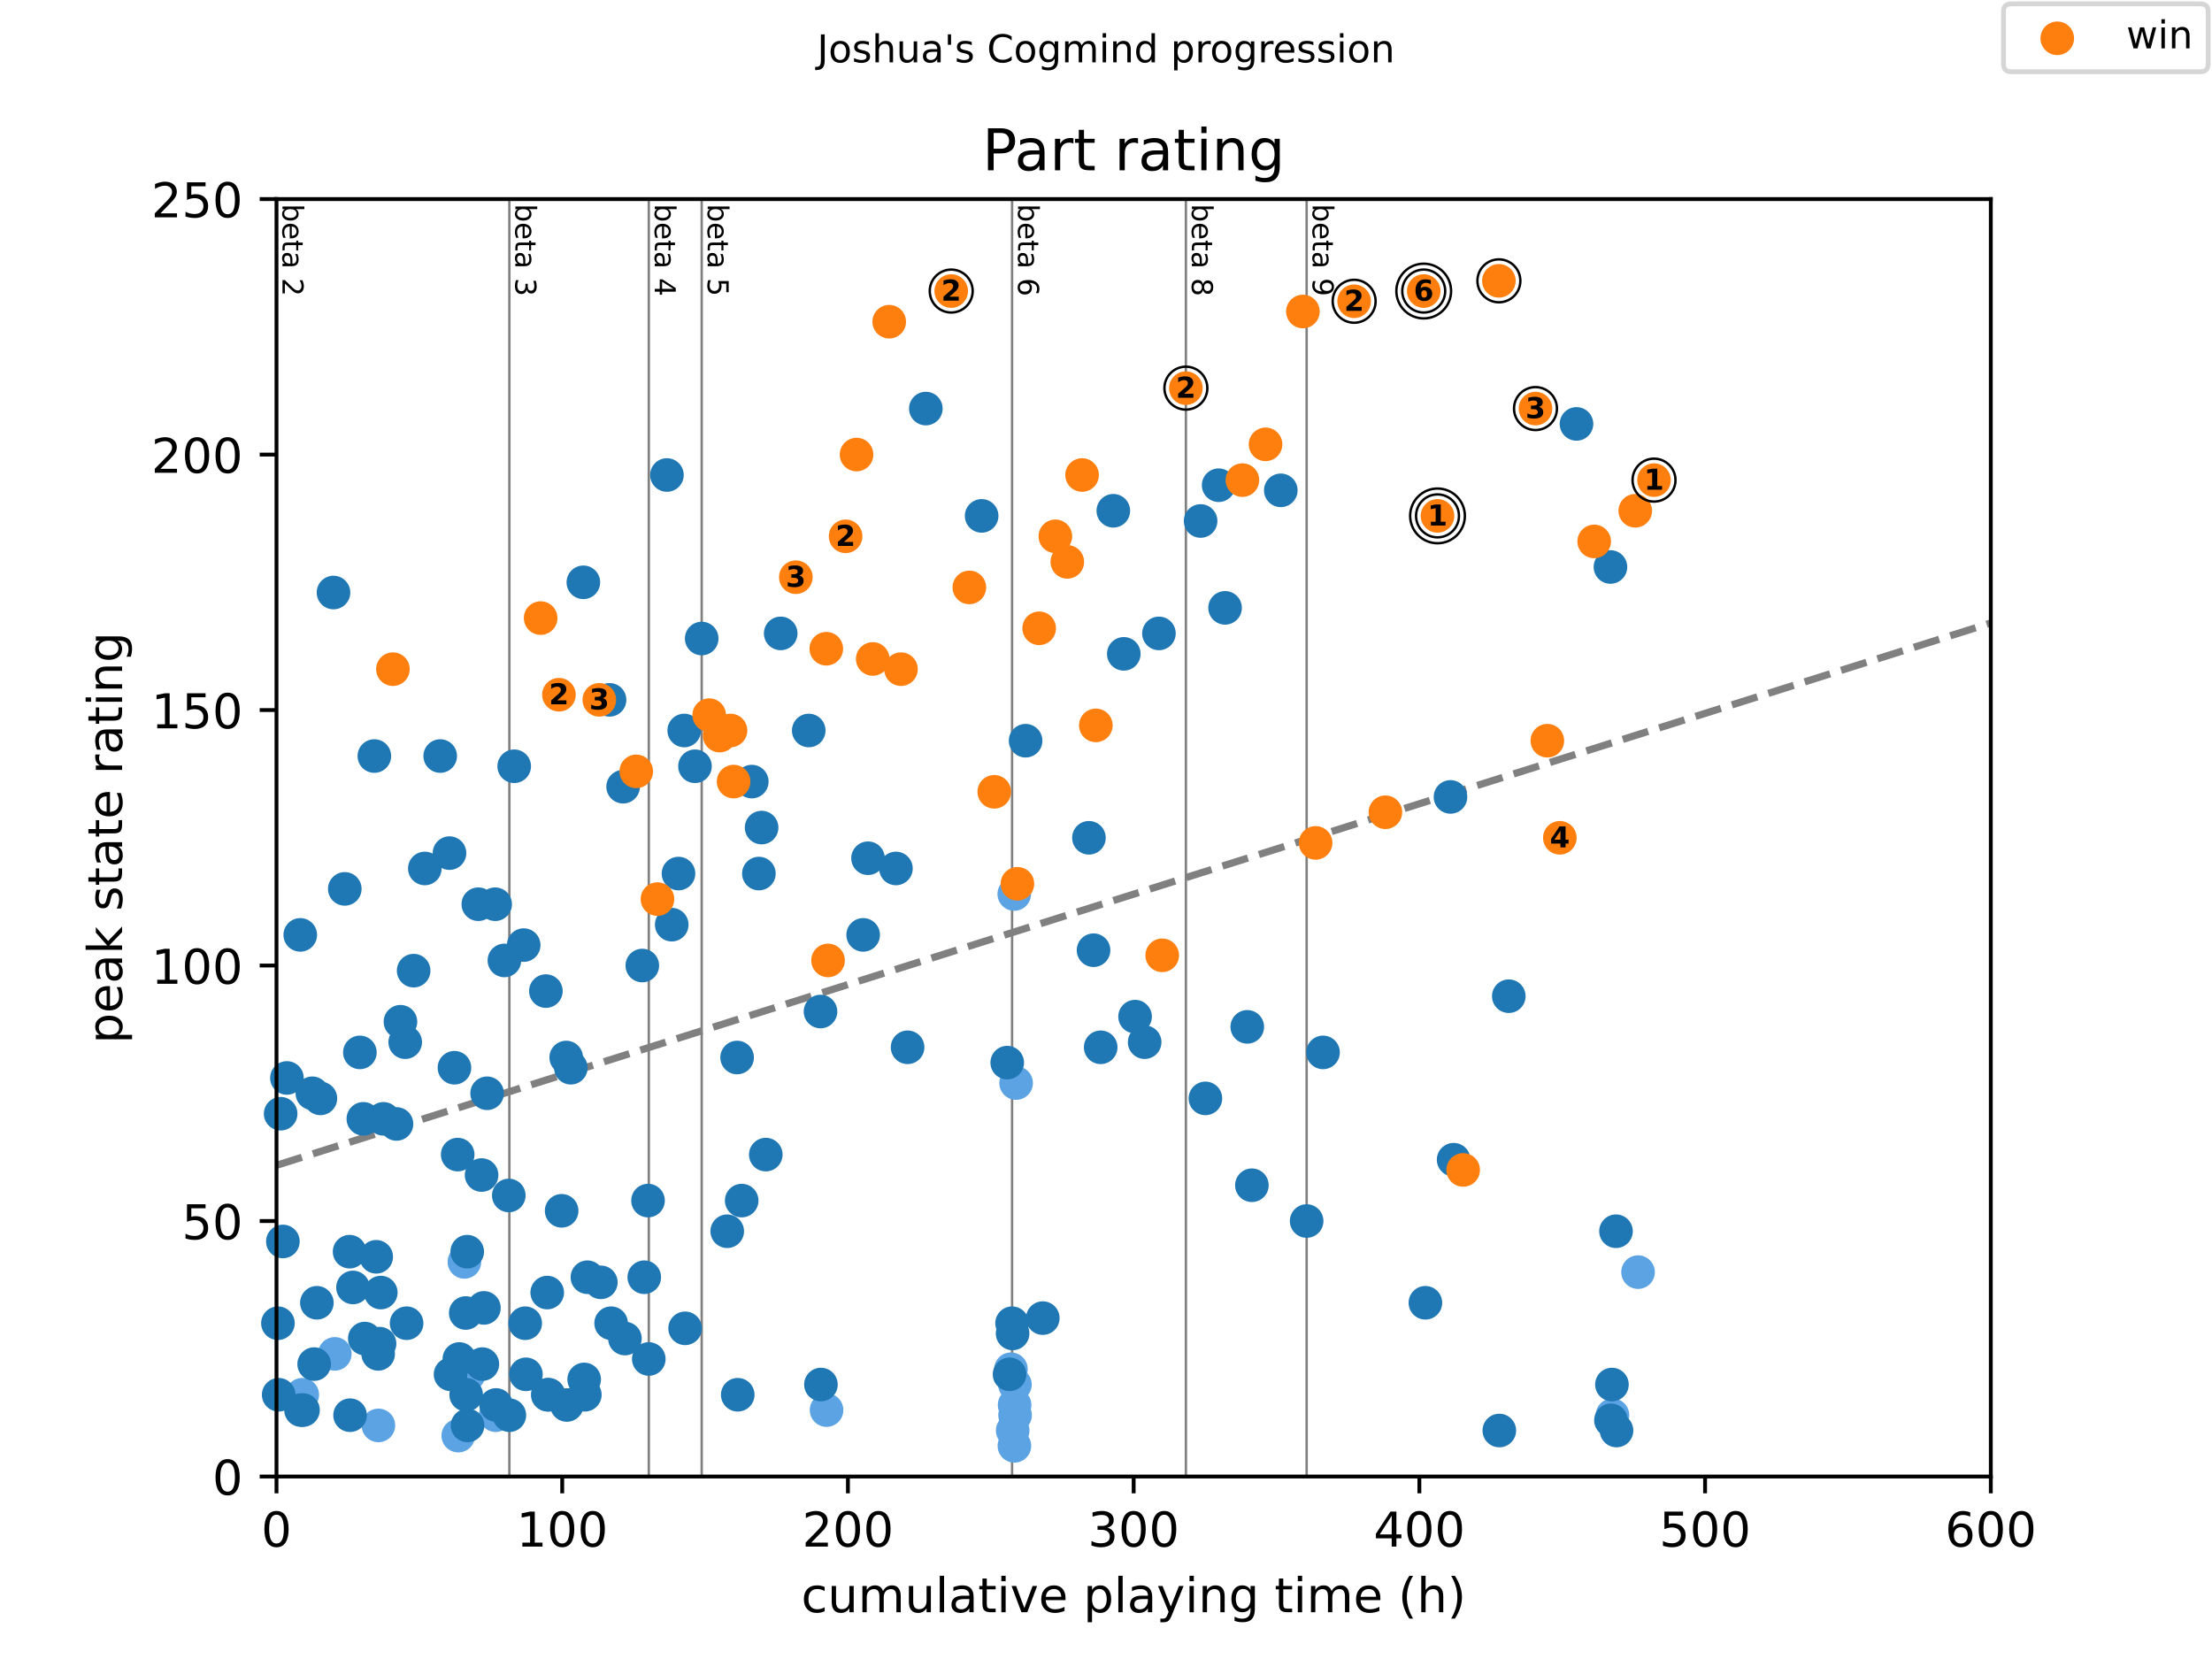 <?xml version="1.0" encoding="utf-8" standalone="no"?>
<!DOCTYPE svg PUBLIC "-//W3C//DTD SVG 1.1//EN"
  "http://www.w3.org/Graphics/SVG/1.1/DTD/svg11.dtd">
<!-- Created with matplotlib (https://matplotlib.org/) -->
<svg height="345.6pt" version="1.1" viewBox="0 0 460.8 345.6" width="460.8pt" xmlns="http://www.w3.org/2000/svg" xmlns:xlink="http://www.w3.org/1999/xlink">
 <defs>
  <style type="text/css">
*{stroke-linecap:butt;stroke-linejoin:round;}
  </style>
 </defs>
 <g id="figure_1">
  <g id="patch_1">
   <path d="M 0 345.6 
L 460.8 345.6 
L 460.8 0 
L 0 0 
z
" style="fill:#ffffff;"/>
  </g>
  <g id="axes_1">
   <g id="patch_2">
    <path d="M 57.6 307.584 
L 414.72 307.584 
L 414.72 41.472 
L 57.6 41.472 
z
" style="fill:#ffffff;"/>
   </g>
   <g id="line2d_1">
    <path clip-path="url(#pf9aac92cf8)" d="M 57.6 242.758 
L 414.72 129.779 
" style="fill:none;stroke:#808080;stroke-dasharray:5.55,2.4;stroke-dashoffset:0;stroke-width:1.5;"/>
   </g>
   <g id="line2d_2">
    <path clip-path="url(#pf9aac92cf8)" d="M 106.109 307.584 
L 106.109 41.472 
" style="fill:none;stroke:#808080;stroke-linecap:square;stroke-width:0.5;"/>
   </g>
   <g id="line2d_3">
    <path clip-path="url(#pf9aac92cf8)" d="M 135.155 307.584 
L 135.155 41.472 
" style="fill:none;stroke:#808080;stroke-linecap:square;stroke-width:0.5;"/>
   </g>
   <g id="line2d_4">
    <path clip-path="url(#pf9aac92cf8)" d="M 146.176 307.584 
L 146.176 41.472 
" style="fill:none;stroke:#808080;stroke-linecap:square;stroke-width:0.5;"/>
   </g>
   <g id="line2d_5">
    <path clip-path="url(#pf9aac92cf8)" d="M 210.834 307.584 
L 210.834 41.472 
" style="fill:none;stroke:#808080;stroke-linecap:square;stroke-width:0.5;"/>
   </g>
   <g id="line2d_6">
    <path clip-path="url(#pf9aac92cf8)" d="M 247.042 307.584 
L 247.042 41.472 
" style="fill:none;stroke:#808080;stroke-linecap:square;stroke-width:0.5;"/>
   </g>
   <g id="line2d_7">
    <path clip-path="url(#pf9aac92cf8)" d="M 272.197 307.584 
L 272.197 41.472 
" style="fill:none;stroke:#808080;stroke-linecap:square;stroke-width:0.5;"/>
   </g>
   <g id="text_1">
    <!-- beta 2 -->
    <defs>
     <path d="M 48.688 27.297 
Q 48.688 37.203 44.609 42.844 
Q 40.531 48.484 33.406 48.484 
Q 26.266 48.484 22.188 42.844 
Q 18.109 37.203 18.109 27.297 
Q 18.109 17.391 22.188 11.75 
Q 26.266 6.109 33.406 6.109 
Q 40.531 6.109 44.609 11.75 
Q 48.688 17.391 48.688 27.297 
z
M 18.109 46.391 
Q 20.953 51.266 25.266 53.625 
Q 29.594 56 35.594 56 
Q 45.562 56 51.781 48.094 
Q 58.016 40.188 58.016 27.297 
Q 58.016 14.406 51.781 6.484 
Q 45.562 -1.422 35.594 -1.422 
Q 29.594 -1.422 25.266 0.953 
Q 20.953 3.328 18.109 8.203 
L 18.109 0 
L 9.078 0 
L 9.078 75.984 
L 18.109 75.984 
z
" id="DejaVuSans-98"/>
     <path d="M 56.203 29.594 
L 56.203 25.203 
L 14.891 25.203 
Q 15.484 15.922 20.484 11.062 
Q 25.484 6.203 34.422 6.203 
Q 39.594 6.203 44.453 7.469 
Q 49.312 8.734 54.109 11.281 
L 54.109 2.781 
Q 49.266 0.734 44.188 -0.344 
Q 39.109 -1.422 33.891 -1.422 
Q 20.797 -1.422 13.156 6.188 
Q 5.516 13.812 5.516 26.812 
Q 5.516 40.234 12.766 48.109 
Q 20.016 56 32.328 56 
Q 43.359 56 49.781 48.891 
Q 56.203 41.797 56.203 29.594 
z
M 47.219 32.234 
Q 47.125 39.594 43.094 43.984 
Q 39.062 48.391 32.422 48.391 
Q 24.906 48.391 20.391 44.141 
Q 15.875 39.891 15.188 32.172 
z
" id="DejaVuSans-101"/>
     <path d="M 18.312 70.219 
L 18.312 54.688 
L 36.812 54.688 
L 36.812 47.703 
L 18.312 47.703 
L 18.312 18.016 
Q 18.312 11.328 20.141 9.422 
Q 21.969 7.516 27.594 7.516 
L 36.812 7.516 
L 36.812 0 
L 27.594 0 
Q 17.188 0 13.234 3.875 
Q 9.281 7.766 9.281 18.016 
L 9.281 47.703 
L 2.688 47.703 
L 2.688 54.688 
L 9.281 54.688 
L 9.281 70.219 
z
" id="DejaVuSans-116"/>
     <path d="M 34.281 27.484 
Q 23.391 27.484 19.188 25 
Q 14.984 22.516 14.984 16.5 
Q 14.984 11.719 18.141 8.906 
Q 21.297 6.109 26.703 6.109 
Q 34.188 6.109 38.703 11.406 
Q 43.219 16.703 43.219 25.484 
L 43.219 27.484 
z
M 52.203 31.203 
L 52.203 0 
L 43.219 0 
L 43.219 8.297 
Q 40.141 3.328 35.547 0.953 
Q 30.953 -1.422 24.312 -1.422 
Q 15.922 -1.422 10.953 3.297 
Q 6 8.016 6 15.922 
Q 6 25.141 12.172 29.828 
Q 18.359 34.516 30.609 34.516 
L 43.219 34.516 
L 43.219 35.406 
Q 43.219 41.609 39.141 45 
Q 35.062 48.391 27.688 48.391 
Q 23 48.391 18.547 47.266 
Q 14.109 46.141 10.016 43.891 
L 10.016 52.203 
Q 14.938 54.109 19.578 55.047 
Q 24.219 56 28.609 56 
Q 40.484 56 46.344 49.844 
Q 52.203 43.703 52.203 31.203 
z
" id="DejaVuSans-97"/>
     <path id="DejaVuSans-32"/>
     <path d="M 19.188 8.297 
L 53.609 8.297 
L 53.609 0 
L 7.328 0 
L 7.328 8.297 
Q 12.938 14.109 22.625 23.891 
Q 32.328 33.688 34.812 36.531 
Q 39.547 41.844 41.422 45.531 
Q 43.312 49.219 43.312 52.781 
Q 43.312 58.594 39.234 62.25 
Q 35.156 65.922 28.609 65.922 
Q 23.969 65.922 18.812 64.312 
Q 13.672 62.703 7.812 59.422 
L 7.812 69.391 
Q 13.766 71.781 18.938 73 
Q 24.125 74.219 28.422 74.219 
Q 39.75 74.219 46.484 68.547 
Q 53.219 62.891 53.219 53.422 
Q 53.219 48.922 51.531 44.891 
Q 49.859 40.875 45.406 35.406 
Q 44.188 33.984 37.641 27.219 
Q 31.109 20.453 19.188 8.297 
z
" id="DejaVuSans-50"/>
    </defs>
    <g transform="translate(58.848 42.472)rotate(-270)scale(0.06 -0.06)">
     <use xlink:href="#DejaVuSans-98"/>
     <use x="63.477" xlink:href="#DejaVuSans-101"/>
     <use x="125" xlink:href="#DejaVuSans-116"/>
     <use x="164.209" xlink:href="#DejaVuSans-97"/>
     <use x="225.488" xlink:href="#DejaVuSans-32"/>
     <use x="257.275" xlink:href="#DejaVuSans-50"/>
    </g>
   </g>
   <g id="text_2">
    <!-- beta 3 -->
    <defs>
     <path d="M 40.578 39.312 
Q 47.656 37.797 51.625 33 
Q 55.609 28.219 55.609 21.188 
Q 55.609 10.406 48.188 4.484 
Q 40.766 -1.422 27.094 -1.422 
Q 22.516 -1.422 17.656 -0.516 
Q 12.797 0.391 7.625 2.203 
L 7.625 11.719 
Q 11.719 9.328 16.594 8.109 
Q 21.484 6.891 26.812 6.891 
Q 36.078 6.891 40.938 10.547 
Q 45.797 14.203 45.797 21.188 
Q 45.797 27.641 41.281 31.266 
Q 36.766 34.906 28.719 34.906 
L 20.219 34.906 
L 20.219 43.016 
L 29.109 43.016 
Q 36.375 43.016 40.234 45.922 
Q 44.094 48.828 44.094 54.297 
Q 44.094 59.906 40.109 62.906 
Q 36.141 65.922 28.719 65.922 
Q 24.656 65.922 20.016 65.031 
Q 15.375 64.156 9.812 62.312 
L 9.812 71.094 
Q 15.438 72.656 20.344 73.438 
Q 25.25 74.219 29.594 74.219 
Q 40.828 74.219 47.359 69.109 
Q 53.906 64.016 53.906 55.328 
Q 53.906 49.266 50.438 45.094 
Q 46.969 40.922 40.578 39.312 
z
" id="DejaVuSans-51"/>
    </defs>
    <g transform="translate(107.357 42.472)rotate(-270)scale(0.06 -0.06)">
     <use xlink:href="#DejaVuSans-98"/>
     <use x="63.477" xlink:href="#DejaVuSans-101"/>
     <use x="125" xlink:href="#DejaVuSans-116"/>
     <use x="164.209" xlink:href="#DejaVuSans-97"/>
     <use x="225.488" xlink:href="#DejaVuSans-32"/>
     <use x="257.275" xlink:href="#DejaVuSans-51"/>
    </g>
   </g>
   <g id="text_3">
    <!-- beta 4 -->
    <defs>
     <path d="M 37.797 64.312 
L 12.891 25.391 
L 37.797 25.391 
z
M 35.203 72.906 
L 47.609 72.906 
L 47.609 25.391 
L 58.016 25.391 
L 58.016 17.188 
L 47.609 17.188 
L 47.609 0 
L 37.797 0 
L 37.797 17.188 
L 4.891 17.188 
L 4.891 26.703 
z
" id="DejaVuSans-52"/>
    </defs>
    <g transform="translate(136.402 42.472)rotate(-270)scale(0.06 -0.06)">
     <use xlink:href="#DejaVuSans-98"/>
     <use x="63.477" xlink:href="#DejaVuSans-101"/>
     <use x="125" xlink:href="#DejaVuSans-116"/>
     <use x="164.209" xlink:href="#DejaVuSans-97"/>
     <use x="225.488" xlink:href="#DejaVuSans-32"/>
     <use x="257.275" xlink:href="#DejaVuSans-52"/>
    </g>
   </g>
   <g id="text_4">
    <!-- beta 5 -->
    <defs>
     <path d="M 10.797 72.906 
L 49.516 72.906 
L 49.516 64.594 
L 19.828 64.594 
L 19.828 46.734 
Q 21.969 47.469 24.109 47.828 
Q 26.266 48.188 28.422 48.188 
Q 40.625 48.188 47.75 41.5 
Q 54.891 34.812 54.891 23.391 
Q 54.891 11.625 47.562 5.094 
Q 40.234 -1.422 26.906 -1.422 
Q 22.312 -1.422 17.547 -0.641 
Q 12.797 0.141 7.719 1.703 
L 7.719 11.625 
Q 12.109 9.234 16.797 8.062 
Q 21.484 6.891 26.703 6.891 
Q 35.156 6.891 40.078 11.328 
Q 45.016 15.766 45.016 23.391 
Q 45.016 31 40.078 35.438 
Q 35.156 39.891 26.703 39.891 
Q 22.75 39.891 18.812 39.016 
Q 14.891 38.141 10.797 36.281 
z
" id="DejaVuSans-53"/>
    </defs>
    <g transform="translate(147.423 42.472)rotate(-270)scale(0.06 -0.06)">
     <use xlink:href="#DejaVuSans-98"/>
     <use x="63.477" xlink:href="#DejaVuSans-101"/>
     <use x="125" xlink:href="#DejaVuSans-116"/>
     <use x="164.209" xlink:href="#DejaVuSans-97"/>
     <use x="225.488" xlink:href="#DejaVuSans-32"/>
     <use x="257.275" xlink:href="#DejaVuSans-53"/>
    </g>
   </g>
   <g id="text_5">
    <!-- beta 6 -->
    <defs>
     <path d="M 33.016 40.375 
Q 26.375 40.375 22.484 35.828 
Q 18.609 31.297 18.609 23.391 
Q 18.609 15.531 22.484 10.953 
Q 26.375 6.391 33.016 6.391 
Q 39.656 6.391 43.531 10.953 
Q 47.406 15.531 47.406 23.391 
Q 47.406 31.297 43.531 35.828 
Q 39.656 40.375 33.016 40.375 
z
M 52.594 71.297 
L 52.594 62.312 
Q 48.875 64.062 45.094 64.984 
Q 41.312 65.922 37.594 65.922 
Q 27.828 65.922 22.672 59.328 
Q 17.531 52.734 16.797 39.406 
Q 19.672 43.656 24.016 45.922 
Q 28.375 48.188 33.594 48.188 
Q 44.578 48.188 50.953 41.516 
Q 57.328 34.859 57.328 23.391 
Q 57.328 12.156 50.688 5.359 
Q 44.047 -1.422 33.016 -1.422 
Q 20.359 -1.422 13.672 8.266 
Q 6.984 17.969 6.984 36.375 
Q 6.984 53.656 15.188 63.938 
Q 23.391 74.219 37.203 74.219 
Q 40.922 74.219 44.703 73.484 
Q 48.484 72.75 52.594 71.297 
z
" id="DejaVuSans-54"/>
    </defs>
    <g transform="translate(212.082 42.472)rotate(-270)scale(0.06 -0.06)">
     <use xlink:href="#DejaVuSans-98"/>
     <use x="63.477" xlink:href="#DejaVuSans-101"/>
     <use x="125" xlink:href="#DejaVuSans-116"/>
     <use x="164.209" xlink:href="#DejaVuSans-97"/>
     <use x="225.488" xlink:href="#DejaVuSans-32"/>
     <use x="257.275" xlink:href="#DejaVuSans-54"/>
    </g>
   </g>
   <g id="text_6">
    <!-- beta 8 -->
    <defs>
     <path d="M 31.781 34.625 
Q 24.75 34.625 20.719 30.859 
Q 16.703 27.094 16.703 20.516 
Q 16.703 13.922 20.719 10.156 
Q 24.75 6.391 31.781 6.391 
Q 38.812 6.391 42.859 10.172 
Q 46.922 13.969 46.922 20.516 
Q 46.922 27.094 42.891 30.859 
Q 38.875 34.625 31.781 34.625 
z
M 21.922 38.812 
Q 15.578 40.375 12.031 44.719 
Q 8.5 49.078 8.5 55.328 
Q 8.5 64.062 14.719 69.141 
Q 20.953 74.219 31.781 74.219 
Q 42.672 74.219 48.875 69.141 
Q 55.078 64.062 55.078 55.328 
Q 55.078 49.078 51.531 44.719 
Q 48 40.375 41.703 38.812 
Q 48.828 37.156 52.797 32.312 
Q 56.781 27.484 56.781 20.516 
Q 56.781 9.906 50.312 4.234 
Q 43.844 -1.422 31.781 -1.422 
Q 19.734 -1.422 13.25 4.234 
Q 6.781 9.906 6.781 20.516 
Q 6.781 27.484 10.781 32.312 
Q 14.797 37.156 21.922 38.812 
z
M 18.312 54.391 
Q 18.312 48.734 21.844 45.562 
Q 25.391 42.391 31.781 42.391 
Q 38.141 42.391 41.719 45.562 
Q 45.312 48.734 45.312 54.391 
Q 45.312 60.062 41.719 63.234 
Q 38.141 66.406 31.781 66.406 
Q 25.391 66.406 21.844 63.234 
Q 18.312 60.062 18.312 54.391 
z
" id="DejaVuSans-56"/>
    </defs>
    <g transform="translate(248.29 42.472)rotate(-270)scale(0.06 -0.06)">
     <use xlink:href="#DejaVuSans-98"/>
     <use x="63.477" xlink:href="#DejaVuSans-101"/>
     <use x="125" xlink:href="#DejaVuSans-116"/>
     <use x="164.209" xlink:href="#DejaVuSans-97"/>
     <use x="225.488" xlink:href="#DejaVuSans-32"/>
     <use x="257.275" xlink:href="#DejaVuSans-56"/>
    </g>
   </g>
   <g id="text_7">
    <!-- beta 9 -->
    <defs>
     <path d="M 10.984 1.516 
L 10.984 10.5 
Q 14.703 8.734 18.5 7.812 
Q 22.312 6.891 25.984 6.891 
Q 35.75 6.891 40.891 13.453 
Q 46.047 20.016 46.781 33.406 
Q 43.953 29.203 39.594 26.953 
Q 35.25 24.703 29.984 24.703 
Q 19.047 24.703 12.672 31.312 
Q 6.297 37.938 6.297 49.422 
Q 6.297 60.641 12.938 67.422 
Q 19.578 74.219 30.609 74.219 
Q 43.266 74.219 49.922 64.516 
Q 56.594 54.828 56.594 36.375 
Q 56.594 19.141 48.406 8.859 
Q 40.234 -1.422 26.422 -1.422 
Q 22.703 -1.422 18.891 -0.688 
Q 15.094 0.047 10.984 1.516 
z
M 30.609 32.422 
Q 37.25 32.422 41.125 36.953 
Q 45.016 41.5 45.016 49.422 
Q 45.016 57.281 41.125 61.844 
Q 37.25 66.406 30.609 66.406 
Q 23.969 66.406 20.094 61.844 
Q 16.219 57.281 16.219 49.422 
Q 16.219 41.5 20.094 36.953 
Q 23.969 32.422 30.609 32.422 
z
" id="DejaVuSans-57"/>
    </defs>
    <g transform="translate(273.445 42.472)rotate(-270)scale(0.06 -0.06)">
     <use xlink:href="#DejaVuSans-98"/>
     <use x="63.477" xlink:href="#DejaVuSans-101"/>
     <use x="125" xlink:href="#DejaVuSans-116"/>
     <use x="164.209" xlink:href="#DejaVuSans-97"/>
     <use x="225.488" xlink:href="#DejaVuSans-32"/>
     <use x="257.275" xlink:href="#DejaVuSans-57"/>
    </g>
   </g>
   <g id="PathCollection_1">
    <defs>
     <path d="M 0 3 
C 0.796 3 1.559 2.684 2.121 2.121 
C 2.684 1.559 3 0.796 3 0 
C 3 -0.796 2.684 -1.559 2.121 -2.121 
C 1.559 -2.684 0.796 -3 0 -3 
C -0.796 -3 -1.559 -2.684 -2.121 -2.121 
C -2.684 -1.559 -3 -0.796 -3 0 
C -3 0.796 -2.684 1.559 -2.121 2.121 
C -1.559 2.684 -0.796 3 0 3 
z
" id="m7a44fe8c06" style="stroke:#5ca3e4;"/>
    </defs>
    <g>
     <use style="fill:#5ca3e4;stroke:#5ca3e4;" x="62.967" xlink:href="#m7a44fe8c06" y="290.553"/>
     <use style="fill:#5ca3e4;stroke:#5ca3e4;" x="69.742" xlink:href="#m7a44fe8c06" y="282.037"/>
     <use style="fill:#5ca3e4;stroke:#5ca3e4;" x="78.829" xlink:href="#m7a44fe8c06" y="296.94"/>
     <use style="fill:#5ca3e4;stroke:#5ca3e4;" x="95.465" xlink:href="#m7a44fe8c06" y="299.068"/>
     <use style="fill:#5ca3e4;stroke:#5ca3e4;" x="96.744" xlink:href="#m7a44fe8c06" y="262.877"/>
     <use style="fill:#5ca3e4;stroke:#5ca3e4;" x="97.627" xlink:href="#m7a44fe8c06" y="286.295"/>
     <use style="fill:#5ca3e4;stroke:#5ca3e4;" x="103.262" xlink:href="#m7a44fe8c06" y="294.811"/>
     <use style="fill:#5ca3e4;stroke:#5ca3e4;" x="172.186" xlink:href="#m7a44fe8c06" y="293.746"/>
     <use style="fill:#5ca3e4;stroke:#5ca3e4;" x="210.596" xlink:href="#m7a44fe8c06" y="285.231"/>
     <use style="fill:#5ca3e4;stroke:#5ca3e4;" x="210.963" xlink:href="#m7a44fe8c06" y="298.004"/>
     <use style="fill:#5ca3e4;stroke:#5ca3e4;" x="211.291" xlink:href="#m7a44fe8c06" y="186.237"/>
     <use style="fill:#5ca3e4;stroke:#5ca3e4;" x="211.32" xlink:href="#m7a44fe8c06" y="301.197"/>
     <use style="fill:#5ca3e4;stroke:#5ca3e4;" x="211.36" xlink:href="#m7a44fe8c06" y="292.682"/>
     <use style="fill:#5ca3e4;stroke:#5ca3e4;" x="211.429" xlink:href="#m7a44fe8c06" y="288.424"/>
     <use style="fill:#5ca3e4;stroke:#5ca3e4;" x="211.459" xlink:href="#m7a44fe8c06" y="294.811"/>
     <use style="fill:#5ca3e4;stroke:#5ca3e4;" x="211.677" xlink:href="#m7a44fe8c06" y="225.622"/>
     <use style="fill:#5ca3e4;stroke:#5ca3e4;" x="335.911" xlink:href="#m7a44fe8c06" y="294.811"/>
     <use style="fill:#5ca3e4;stroke:#5ca3e4;" x="341.235" xlink:href="#m7a44fe8c06" y="265.006"/>
    </g>
   </g>
   <g id="PathCollection_2">
    <defs>
     <path d="M 0 3 
C 0.796 3 1.559 2.684 2.121 2.121 
C 2.684 1.559 3 0.796 3 0 
C 3 -0.796 2.684 -1.559 2.121 -2.121 
C 1.559 -2.684 0.796 -3 0 -3 
C -0.796 -3 -1.559 -2.684 -2.121 -2.121 
C -2.684 -1.559 -3 -0.796 -3 0 
C -3 0.796 -2.684 1.559 -2.121 2.121 
C -1.559 2.684 -0.796 3 0 3 
z
" id="m9fb1156d90" style="stroke:#1f77b4;"/>
    </defs>
    <g>
     <use style="fill:#1f77b4;stroke:#1f77b4;" x="57.898" xlink:href="#m9fb1156d90" y="275.651"/>
     <use style="fill:#1f77b4;stroke:#1f77b4;" x="58.056" xlink:href="#m9fb1156d90" y="290.553"/>
     <use style="fill:#1f77b4;stroke:#1f77b4;" x="58.463" xlink:href="#m9fb1156d90" y="232.008"/>
     <use style="fill:#1f77b4;stroke:#1f77b4;" x="58.929" xlink:href="#m9fb1156d90" y="258.619"/>
     <use style="fill:#1f77b4;stroke:#1f77b4;" x="59.772" xlink:href="#m9fb1156d90" y="224.557"/>
     <use style="fill:#1f77b4;stroke:#1f77b4;" x="62.55" xlink:href="#m9fb1156d90" y="194.753"/>
     <use style="fill:#1f77b4;stroke:#1f77b4;" x="62.709" xlink:href="#m9fb1156d90" y="293.746"/>
     <use style="fill:#1f77b4;stroke:#1f77b4;" x="63.125" xlink:href="#m9fb1156d90" y="293.746"/>
     <use style="fill:#1f77b4;stroke:#1f77b4;" x="65.07" xlink:href="#m9fb1156d90" y="227.75"/>
     <use style="fill:#1f77b4;stroke:#1f77b4;" x="65.447" xlink:href="#m9fb1156d90" y="284.166"/>
     <use style="fill:#1f77b4;stroke:#1f77b4;" x="66.012" xlink:href="#m9fb1156d90" y="271.393"/>
     <use style="fill:#1f77b4;stroke:#1f77b4;" x="66.746" xlink:href="#m9fb1156d90" y="228.815"/>
     <use style="fill:#1f77b4;stroke:#1f77b4;" x="69.474" xlink:href="#m9fb1156d90" y="123.434"/>
     <use style="fill:#1f77b4;stroke:#1f77b4;" x="71.825" xlink:href="#m9fb1156d90" y="185.172"/>
     <use style="fill:#1f77b4;stroke:#1f77b4;" x="72.827" xlink:href="#m9fb1156d90" y="260.748"/>
     <use style="fill:#1f77b4;stroke:#1f77b4;" x="72.926" xlink:href="#m9fb1156d90" y="294.811"/>
     <use style="fill:#1f77b4;stroke:#1f77b4;" x="73.532" xlink:href="#m9fb1156d90" y="268.199"/>
     <use style="fill:#1f77b4;stroke:#1f77b4;" x="74.97" xlink:href="#m9fb1156d90" y="219.235"/>
     <use style="fill:#1f77b4;stroke:#1f77b4;" x="75.694" xlink:href="#m9fb1156d90" y="233.073"/>
     <use style="fill:#1f77b4;stroke:#1f77b4;" x="75.992" xlink:href="#m9fb1156d90" y="278.844"/>
     <use style="fill:#1f77b4;stroke:#1f77b4;" x="77.986" xlink:href="#m9fb1156d90" y="157.497"/>
     <use style="fill:#1f77b4;stroke:#1f77b4;" x="78.372" xlink:href="#m9fb1156d90" y="261.813"/>
     <use style="fill:#1f77b4;stroke:#1f77b4;" x="78.779" xlink:href="#m9fb1156d90" y="282.037"/>
     <use style="fill:#1f77b4;stroke:#1f77b4;" x="79.067" xlink:href="#m9fb1156d90" y="279.908"/>
     <use style="fill:#1f77b4;stroke:#1f77b4;" x="79.325" xlink:href="#m9fb1156d90" y="269.264"/>
     <use style="fill:#1f77b4;stroke:#1f77b4;" x="79.88" xlink:href="#m9fb1156d90" y="233.073"/>
     <use style="fill:#1f77b4;stroke:#1f77b4;" x="82.598" xlink:href="#m9fb1156d90" y="234.137"/>
     <use style="fill:#1f77b4;stroke:#1f77b4;" x="83.422" xlink:href="#m9fb1156d90" y="212.848"/>
     <use style="fill:#1f77b4;stroke:#1f77b4;" x="84.414" xlink:href="#m9fb1156d90" y="217.106"/>
     <use style="fill:#1f77b4;stroke:#1f77b4;" x="84.701" xlink:href="#m9fb1156d90" y="275.651"/>
     <use style="fill:#1f77b4;stroke:#1f77b4;" x="86.17" xlink:href="#m9fb1156d90" y="202.204"/>
     <use style="fill:#1f77b4;stroke:#1f77b4;" x="88.501" xlink:href="#m9fb1156d90" y="180.915"/>
     <use style="fill:#1f77b4;stroke:#1f77b4;" x="91.705" xlink:href="#m9fb1156d90" y="157.497"/>
     <use style="fill:#1f77b4;stroke:#1f77b4;" x="93.639" xlink:href="#m9fb1156d90" y="177.721"/>
     <use style="fill:#1f77b4;stroke:#1f77b4;" x="93.858" xlink:href="#m9fb1156d90" y="286.295"/>
     <use style="fill:#1f77b4;stroke:#1f77b4;" x="94.671" xlink:href="#m9fb1156d90" y="222.428"/>
     <use style="fill:#1f77b4;stroke:#1f77b4;" x="95.346" xlink:href="#m9fb1156d90" y="240.524"/>
     <use style="fill:#1f77b4;stroke:#1f77b4;" x="95.693" xlink:href="#m9fb1156d90" y="283.102"/>
     <use style="fill:#1f77b4;stroke:#1f77b4;" x="97.022" xlink:href="#m9fb1156d90" y="273.522"/>
     <use style="fill:#1f77b4;stroke:#1f77b4;" x="97.111" xlink:href="#m9fb1156d90" y="290.553"/>
     <use style="fill:#1f77b4;stroke:#1f77b4;" x="97.33" xlink:href="#m9fb1156d90" y="260.748"/>
     <use style="fill:#1f77b4;stroke:#1f77b4;" x="97.399" xlink:href="#m9fb1156d90" y="296.94"/>
     <use style="fill:#1f77b4;stroke:#1f77b4;" x="99.641" xlink:href="#m9fb1156d90" y="188.366"/>
     <use style="fill:#1f77b4;stroke:#1f77b4;" x="100.325" xlink:href="#m9fb1156d90" y="244.782"/>
     <use style="fill:#1f77b4;stroke:#1f77b4;" x="100.484" xlink:href="#m9fb1156d90" y="284.166"/>
     <use style="fill:#1f77b4;stroke:#1f77b4;" x="100.812" xlink:href="#m9fb1156d90" y="272.457"/>
     <use style="fill:#1f77b4;stroke:#1f77b4;" x="101.476" xlink:href="#m9fb1156d90" y="227.75"/>
     <use style="fill:#1f77b4;stroke:#1f77b4;" x="103.153" xlink:href="#m9fb1156d90" y="188.366"/>
     <use style="fill:#1f77b4;stroke:#1f77b4;" x="103.341" xlink:href="#m9fb1156d90" y="292.682"/>
     <use style="fill:#1f77b4;stroke:#1f77b4;" x="105.077" xlink:href="#m9fb1156d90" y="200.075"/>
     <use style="fill:#1f77b4;stroke:#1f77b4;" x="105.99" xlink:href="#m9fb1156d90" y="249.039"/>
     <use style="fill:#1f77b4;stroke:#1f77b4;" x="106.109" xlink:href="#m9fb1156d90" y="294.811"/>
     <use style="fill:#1f77b4;stroke:#1f77b4;" x="107.121" xlink:href="#m9fb1156d90" y="159.626"/>
     <use style="fill:#1f77b4;stroke:#1f77b4;" x="109.095" xlink:href="#m9fb1156d90" y="196.881"/>
     <use style="fill:#1f77b4;stroke:#1f77b4;" x="109.412" xlink:href="#m9fb1156d90" y="275.651"/>
     <use style="fill:#1f77b4;stroke:#1f77b4;" x="109.561" xlink:href="#m9fb1156d90" y="286.295"/>
     <use style="fill:#1f77b4;stroke:#1f77b4;" x="113.717" xlink:href="#m9fb1156d90" y="206.461"/>
     <use style="fill:#1f77b4;stroke:#1f77b4;" x="113.995" xlink:href="#m9fb1156d90" y="269.264"/>
     <use style="fill:#1f77b4;stroke:#1f77b4;" x="114.104" xlink:href="#m9fb1156d90" y="290.553"/>
     <use style="fill:#1f77b4;stroke:#1f77b4;" x="114.283" xlink:href="#m9fb1156d90" y="290.553"/>
     <use style="fill:#1f77b4;stroke:#1f77b4;" x="117.001" xlink:href="#m9fb1156d90" y="252.233"/>
     <use style="fill:#1f77b4;stroke:#1f77b4;" x="117.953" xlink:href="#m9fb1156d90" y="220.299"/>
     <use style="fill:#1f77b4;stroke:#1f77b4;" x="118.082" xlink:href="#m9fb1156d90" y="292.682"/>
     <use style="fill:#1f77b4;stroke:#1f77b4;" x="118.916" xlink:href="#m9fb1156d90" y="222.428"/>
     <use style="fill:#1f77b4;stroke:#1f77b4;" x="121.524" xlink:href="#m9fb1156d90" y="121.306"/>
     <use style="fill:#1f77b4;stroke:#1f77b4;" x="121.693" xlink:href="#m9fb1156d90" y="287.359"/>
     <use style="fill:#1f77b4;stroke:#1f77b4;" x="121.832" xlink:href="#m9fb1156d90" y="290.553"/>
     <use style="fill:#1f77b4;stroke:#1f77b4;" x="122.368" xlink:href="#m9fb1156d90" y="266.071"/>
     <use style="fill:#1f77b4;stroke:#1f77b4;" x="125.165" xlink:href="#m9fb1156d90" y="267.135"/>
     <use style="fill:#1f77b4;stroke:#1f77b4;" x="126.98" xlink:href="#m9fb1156d90" y="145.788"/>
     <use style="fill:#1f77b4;stroke:#1f77b4;" x="127.308" xlink:href="#m9fb1156d90" y="275.651"/>
     <use style="fill:#1f77b4;stroke:#1f77b4;" x="129.808" xlink:href="#m9fb1156d90" y="163.884"/>
     <use style="fill:#1f77b4;stroke:#1f77b4;" x="130.185" xlink:href="#m9fb1156d90" y="278.844"/>
     <use style="fill:#1f77b4;stroke:#1f77b4;" x="133.805" xlink:href="#m9fb1156d90" y="201.139"/>
     <use style="fill:#1f77b4;stroke:#1f77b4;" x="134.212" xlink:href="#m9fb1156d90" y="266.071"/>
     <use style="fill:#1f77b4;stroke:#1f77b4;" x="134.996" xlink:href="#m9fb1156d90" y="250.104"/>
     <use style="fill:#1f77b4;stroke:#1f77b4;" x="135.155" xlink:href="#m9fb1156d90" y="283.102"/>
     <use style="fill:#1f77b4;stroke:#1f77b4;" x="138.934" xlink:href="#m9fb1156d90" y="98.952"/>
     <use style="fill:#1f77b4;stroke:#1f77b4;" x="139.936" xlink:href="#m9fb1156d90" y="192.624"/>
     <use style="fill:#1f77b4;stroke:#1f77b4;" x="141.345" xlink:href="#m9fb1156d90" y="181.979"/>
     <use style="fill:#1f77b4;stroke:#1f77b4;" x="142.535" xlink:href="#m9fb1156d90" y="152.175"/>
     <use style="fill:#1f77b4;stroke:#1f77b4;" x="142.724" xlink:href="#m9fb1156d90" y="276.715"/>
     <use style="fill:#1f77b4;stroke:#1f77b4;" x="144.777" xlink:href="#m9fb1156d90" y="159.626"/>
     <use style="fill:#1f77b4;stroke:#1f77b4;" x="146.176" xlink:href="#m9fb1156d90" y="133.015"/>
     <use style="fill:#1f77b4;stroke:#1f77b4;" x="151.493" xlink:href="#m9fb1156d90" y="256.49"/>
     <use style="fill:#1f77b4;stroke:#1f77b4;" x="153.556" xlink:href="#m9fb1156d90" y="220.299"/>
     <use style="fill:#1f77b4;stroke:#1f77b4;" x="153.685" xlink:href="#m9fb1156d90" y="290.553"/>
     <use style="fill:#1f77b4;stroke:#1f77b4;" x="154.508" xlink:href="#m9fb1156d90" y="250.104"/>
     <use style="fill:#1f77b4;stroke:#1f77b4;" x="156.612" xlink:href="#m9fb1156d90" y="162.819"/>
     <use style="fill:#1f77b4;stroke:#1f77b4;" x="158.09" xlink:href="#m9fb1156d90" y="181.979"/>
     <use style="fill:#1f77b4;stroke:#1f77b4;" x="158.655" xlink:href="#m9fb1156d90" y="172.399"/>
     <use style="fill:#1f77b4;stroke:#1f77b4;" x="159.528" xlink:href="#m9fb1156d90" y="240.524"/>
     <use style="fill:#1f77b4;stroke:#1f77b4;" x="162.633" xlink:href="#m9fb1156d90" y="131.95"/>
     <use style="fill:#1f77b4;stroke:#1f77b4;" x="168.476" xlink:href="#m9fb1156d90" y="152.175"/>
     <use style="fill:#1f77b4;stroke:#1f77b4;" x="170.926" xlink:href="#m9fb1156d90" y="210.719"/>
     <use style="fill:#1f77b4;stroke:#1f77b4;" x="171.015" xlink:href="#m9fb1156d90" y="288.424"/>
     <use style="fill:#1f77b4;stroke:#1f77b4;" x="179.814" xlink:href="#m9fb1156d90" y="194.753"/>
     <use style="fill:#1f77b4;stroke:#1f77b4;" x="180.826" xlink:href="#m9fb1156d90" y="178.786"/>
     <use style="fill:#1f77b4;stroke:#1f77b4;" x="186.639" xlink:href="#m9fb1156d90" y="180.915"/>
     <use style="fill:#1f77b4;stroke:#1f77b4;" x="189.07" xlink:href="#m9fb1156d90" y="218.17"/>
     <use style="fill:#1f77b4;stroke:#1f77b4;" x="192.869" xlink:href="#m9fb1156d90" y="85.114"/>
     <use style="fill:#1f77b4;stroke:#1f77b4;" x="204.495" xlink:href="#m9fb1156d90" y="107.468"/>
     <use style="fill:#1f77b4;stroke:#1f77b4;" x="209.822" xlink:href="#m9fb1156d90" y="221.364"/>
     <use style="fill:#1f77b4;stroke:#1f77b4;" x="210.308" xlink:href="#m9fb1156d90" y="286.295"/>
     <use style="fill:#1f77b4;stroke:#1f77b4;" x="210.834" xlink:href="#m9fb1156d90" y="275.651"/>
     <use style="fill:#1f77b4;stroke:#1f77b4;" x="210.943" xlink:href="#m9fb1156d90" y="277.779"/>
     <use style="fill:#1f77b4;stroke:#1f77b4;" x="213.652" xlink:href="#m9fb1156d90" y="154.303"/>
     <use style="fill:#1f77b4;stroke:#1f77b4;" x="217.233" xlink:href="#m9fb1156d90" y="274.586"/>
     <use style="fill:#1f77b4;stroke:#1f77b4;" x="226.845" xlink:href="#m9fb1156d90" y="174.528"/>
     <use style="fill:#1f77b4;stroke:#1f77b4;" x="227.807" xlink:href="#m9fb1156d90" y="197.946"/>
     <use style="fill:#1f77b4;stroke:#1f77b4;" x="229.295" xlink:href="#m9fb1156d90" y="218.17"/>
     <use style="fill:#1f77b4;stroke:#1f77b4;" x="231.924" xlink:href="#m9fb1156d90" y="106.403"/>
     <use style="fill:#1f77b4;stroke:#1f77b4;" x="234.107" xlink:href="#m9fb1156d90" y="136.208"/>
     <use style="fill:#1f77b4;stroke:#1f77b4;" x="236.458" xlink:href="#m9fb1156d90" y="211.784"/>
     <use style="fill:#1f77b4;stroke:#1f77b4;" x="238.452" xlink:href="#m9fb1156d90" y="217.106"/>
     <use style="fill:#1f77b4;stroke:#1f77b4;" x="241.428" xlink:href="#m9fb1156d90" y="131.95"/>
     <use style="fill:#1f77b4;stroke:#1f77b4;" x="250.108" xlink:href="#m9fb1156d90" y="108.532"/>
     <use style="fill:#1f77b4;stroke:#1f77b4;" x="251.109" xlink:href="#m9fb1156d90" y="228.815"/>
     <use style="fill:#1f77b4;stroke:#1f77b4;" x="253.867" xlink:href="#m9fb1156d90" y="101.081"/>
     <use style="fill:#1f77b4;stroke:#1f77b4;" x="255.206" xlink:href="#m9fb1156d90" y="126.628"/>
     <use style="fill:#1f77b4;stroke:#1f77b4;" x="259.829" xlink:href="#m9fb1156d90" y="213.913"/>
     <use style="fill:#1f77b4;stroke:#1f77b4;" x="260.791" xlink:href="#m9fb1156d90" y="246.91"/>
     <use style="fill:#1f77b4;stroke:#1f77b4;" x="266.813" xlink:href="#m9fb1156d90" y="102.146"/>
     <use style="fill:#1f77b4;stroke:#1f77b4;" x="272.197" xlink:href="#m9fb1156d90" y="254.362"/>
     <use style="fill:#1f77b4;stroke:#1f77b4;" x="275.614" xlink:href="#m9fb1156d90" y="219.235"/>
     <use style="fill:#1f77b4;stroke:#1f77b4;" x="296.938" xlink:href="#m9fb1156d90" y="271.393"/>
     <use style="fill:#1f77b4;stroke:#1f77b4;" x="302.163" xlink:href="#m9fb1156d90" y="166.012"/>
     <use style="fill:#1f77b4;stroke:#1f77b4;" x="302.815" xlink:href="#m9fb1156d90" y="241.588"/>
     <use style="fill:#1f77b4;stroke:#1f77b4;" x="312.336" xlink:href="#m9fb1156d90" y="298.004"/>
     <use style="fill:#1f77b4;stroke:#1f77b4;" x="314.309" xlink:href="#m9fb1156d90" y="207.526"/>
     <use style="fill:#1f77b4;stroke:#1f77b4;" x="328.412" xlink:href="#m9fb1156d90" y="88.308"/>
     <use style="fill:#1f77b4;stroke:#1f77b4;" x="335.486" xlink:href="#m9fb1156d90" y="118.112"/>
     <use style="fill:#1f77b4;stroke:#1f77b4;" x="335.589" xlink:href="#m9fb1156d90" y="295.875"/>
     <use style="fill:#1f77b4;stroke:#1f77b4;" x="335.796" xlink:href="#m9fb1156d90" y="288.424"/>
     <use style="fill:#1f77b4;stroke:#1f77b4;" x="336.642" xlink:href="#m9fb1156d90" y="256.49"/>
     <use style="fill:#1f77b4;stroke:#1f77b4;" x="336.753" xlink:href="#m9fb1156d90" y="298.004"/>
    </g>
   </g>
   <g id="PathCollection_3">
    <defs>
     <path d="M 0 3 
C 0.796 3 1.559 2.684 2.121 2.121 
C 2.684 1.559 3 0.796 3 0 
C 3 -0.796 2.684 -1.559 2.121 -2.121 
C 1.559 -2.684 0.796 -3 0 -3 
C -0.796 -3 -1.559 -2.684 -2.121 -2.121 
C -2.684 -1.559 -3 -0.796 -3 0 
C -3 0.796 -2.684 1.559 -2.121 2.121 
C -1.559 2.684 -0.796 3 0 3 
z
" id="ma1d8bfb7cd" style="stroke:#ff7f0e;"/>
    </defs>
    <g>
     <use style="fill:#ff7f0e;stroke:#ff7f0e;" x="81.854" xlink:href="#ma1d8bfb7cd" y="139.401"/>
     <use style="fill:#ff7f0e;stroke:#ff7f0e;" x="112.626" xlink:href="#ma1d8bfb7cd" y="128.757"/>
     <use style="fill:#ff7f0e;stroke:#ff7f0e;" x="116.436" xlink:href="#ma1d8bfb7cd" y="144.723"/>
     <use style="fill:#ff7f0e;stroke:#ff7f0e;" x="124.848" xlink:href="#ma1d8bfb7cd" y="145.788"/>
     <use style="fill:#ff7f0e;stroke:#ff7f0e;" x="132.546" xlink:href="#ma1d8bfb7cd" y="160.69"/>
     <use style="fill:#ff7f0e;stroke:#ff7f0e;" x="136.96" xlink:href="#ma1d8bfb7cd" y="187.301"/>
     <use style="fill:#ff7f0e;stroke:#ff7f0e;" x="147.743" xlink:href="#ma1d8bfb7cd" y="148.981"/>
     <use style="fill:#ff7f0e;stroke:#ff7f0e;" x="149.916" xlink:href="#ma1d8bfb7cd" y="153.239"/>
     <use style="fill:#ff7f0e;stroke:#ff7f0e;" x="152.177" xlink:href="#ma1d8bfb7cd" y="152.175"/>
     <use style="fill:#ff7f0e;stroke:#ff7f0e;" x="152.822" xlink:href="#ma1d8bfb7cd" y="162.819"/>
     <use style="fill:#ff7f0e;stroke:#ff7f0e;" x="165.788" xlink:href="#ma1d8bfb7cd" y="120.241"/>
     <use style="fill:#ff7f0e;stroke:#ff7f0e;" x="172.136" xlink:href="#ma1d8bfb7cd" y="135.143"/>
     <use style="fill:#ff7f0e;stroke:#ff7f0e;" x="172.493" xlink:href="#ma1d8bfb7cd" y="200.075"/>
     <use style="fill:#ff7f0e;stroke:#ff7f0e;" x="176.154" xlink:href="#ma1d8bfb7cd" y="111.726"/>
     <use style="fill:#ff7f0e;stroke:#ff7f0e;" x="178.436" xlink:href="#ma1d8bfb7cd" y="94.694"/>
     <use style="fill:#ff7f0e;stroke:#ff7f0e;" x="181.808" xlink:href="#ma1d8bfb7cd" y="137.272"/>
     <use style="fill:#ff7f0e;stroke:#ff7f0e;" x="185.241" xlink:href="#ma1d8bfb7cd" y="67.019"/>
     <use style="fill:#ff7f0e;stroke:#ff7f0e;" x="187.691" xlink:href="#ma1d8bfb7cd" y="139.401"/>
     <use style="fill:#ff7f0e;stroke:#ff7f0e;" x="198.156" xlink:href="#ma1d8bfb7cd" y="60.632"/>
     <use style="fill:#ff7f0e;stroke:#ff7f0e;" x="201.936" xlink:href="#ma1d8bfb7cd" y="122.37"/>
     <use style="fill:#ff7f0e;stroke:#ff7f0e;" x="207.124" xlink:href="#ma1d8bfb7cd" y="164.948"/>
     <use style="fill:#ff7f0e;stroke:#ff7f0e;" x="211.945" xlink:href="#ma1d8bfb7cd" y="184.108"/>
     <use style="fill:#ff7f0e;stroke:#ff7f0e;" x="216.479" xlink:href="#ma1d8bfb7cd" y="130.886"/>
     <use style="fill:#ff7f0e;stroke:#ff7f0e;" x="219.852" xlink:href="#ma1d8bfb7cd" y="111.726"/>
     <use style="fill:#ff7f0e;stroke:#ff7f0e;" x="222.341" xlink:href="#ma1d8bfb7cd" y="117.048"/>
     <use style="fill:#ff7f0e;stroke:#ff7f0e;" x="225.417" xlink:href="#ma1d8bfb7cd" y="98.952"/>
     <use style="fill:#ff7f0e;stroke:#ff7f0e;" x="228.284" xlink:href="#ma1d8bfb7cd" y="151.11"/>
     <use style="fill:#ff7f0e;stroke:#ff7f0e;" x="242.112" xlink:href="#ma1d8bfb7cd" y="199.01"/>
     <use style="fill:#ff7f0e;stroke:#ff7f0e;" x="247.042" xlink:href="#ma1d8bfb7cd" y="80.857"/>
     <use style="fill:#ff7f0e;stroke:#ff7f0e;" x="258.817" xlink:href="#ma1d8bfb7cd" y="100.017"/>
     <use style="fill:#ff7f0e;stroke:#ff7f0e;" x="263.638" xlink:href="#ma1d8bfb7cd" y="92.566"/>
     <use style="fill:#ff7f0e;stroke:#ff7f0e;" x="271.416" xlink:href="#ma1d8bfb7cd" y="64.89"/>
     <use style="fill:#ff7f0e;stroke:#ff7f0e;" x="274.065" xlink:href="#ma1d8bfb7cd" y="175.592"/>
     <use style="fill:#ff7f0e;stroke:#ff7f0e;" x="282.094" xlink:href="#ma1d8bfb7cd" y="62.761"/>
     <use style="fill:#ff7f0e;stroke:#ff7f0e;" x="288.604" xlink:href="#ma1d8bfb7cd" y="169.206"/>
     <use style="fill:#ff7f0e;stroke:#ff7f0e;" x="296.589" xlink:href="#ma1d8bfb7cd" y="60.632"/>
     <use style="fill:#ff7f0e;stroke:#ff7f0e;" x="299.46" xlink:href="#ma1d8bfb7cd" y="107.468"/>
     <use style="fill:#ff7f0e;stroke:#ff7f0e;" x="304.804" xlink:href="#ma1d8bfb7cd" y="243.717"/>
     <use style="fill:#ff7f0e;stroke:#ff7f0e;" x="312.247" xlink:href="#ma1d8bfb7cd" y="58.503"/>
     <use style="fill:#ff7f0e;stroke:#ff7f0e;" x="319.87" xlink:href="#ma1d8bfb7cd" y="85.114"/>
     <use style="fill:#ff7f0e;stroke:#ff7f0e;" x="322.341" xlink:href="#ma1d8bfb7cd" y="154.303"/>
     <use style="fill:#ff7f0e;stroke:#ff7f0e;" x="324.945" xlink:href="#ma1d8bfb7cd" y="174.528"/>
     <use style="fill:#ff7f0e;stroke:#ff7f0e;" x="332.1" xlink:href="#ma1d8bfb7cd" y="112.79"/>
     <use style="fill:#ff7f0e;stroke:#ff7f0e;" x="340.657" xlink:href="#ma1d8bfb7cd" y="106.403"/>
     <use style="fill:#ff7f0e;stroke:#ff7f0e;" x="344.562" xlink:href="#ma1d8bfb7cd" y="100.017"/>
    </g>
   </g>
   <g id="PathCollection_4">
    <defs>
     <path d="M 0 4.472 
C 1.186 4.472 2.324 4.001 3.162 3.162 
C 4.001 2.324 4.472 1.186 4.472 0 
C 4.472 -1.186 4.001 -2.324 3.162 -3.162 
C 2.324 -4.001 1.186 -4.472 0 -4.472 
C -1.186 -4.472 -2.324 -4.001 -3.162 -3.162 
C -4.001 -2.324 -4.472 -1.186 -4.472 0 
C -4.472 1.186 -4.001 2.324 -3.162 3.162 
C -2.324 4.001 -1.186 4.472 0 4.472 
z
" id="C0_0_3c028a5893"/>
    </defs>
    <use style="fill:none;stroke:#000000;stroke-width:0.5;" x="198.156" xlink:href="#C0_0_3c028a5893" y="60.632"/>
    <use style="fill:none;stroke:#000000;stroke-width:0.5;" x="247.042" xlink:href="#C0_0_3c028a5893" y="80.857"/>
    <use style="fill:none;stroke:#000000;stroke-width:0.5;" x="282.094" xlink:href="#C0_0_3c028a5893" y="62.761"/>
    <use style="fill:none;stroke:#000000;stroke-width:0.5;" x="296.589" xlink:href="#C0_0_3c028a5893" y="60.632"/>
    <use style="fill:none;stroke:#000000;stroke-width:0.5;" x="299.46" xlink:href="#C0_0_3c028a5893" y="107.468"/>
    <use style="fill:none;stroke:#000000;stroke-width:0.5;" x="312.247" xlink:href="#C0_0_3c028a5893" y="58.503"/>
    <use style="fill:none;stroke:#000000;stroke-width:0.5;" x="319.87" xlink:href="#C0_0_3c028a5893" y="85.114"/>
    <use style="fill:none;stroke:#000000;stroke-width:0.5;" x="344.562" xlink:href="#C0_0_3c028a5893" y="100.017"/>
   </g>
   <g id="PathCollection_5">
    <defs>
     <path d="M 0 5.701 
C 1.512 5.701 2.962 5.1 4.031 4.031 
C 5.1 2.962 5.701 1.512 5.701 0 
C 5.701 -1.512 5.1 -2.962 4.031 -4.031 
C 2.962 -5.1 1.512 -5.701 0 -5.701 
C -1.512 -5.701 -2.962 -5.1 -4.031 -4.031 
C -5.1 -2.962 -5.701 -1.512 -5.701 0 
C -5.701 1.512 -5.1 2.962 -4.031 4.031 
C -2.962 5.1 -1.512 5.701 0 5.701 
z
" id="C1_0_35ad30be0a"/>
    </defs>
    <use style="fill:none;stroke:#000000;stroke-width:0.5;" x="296.589" xlink:href="#C1_0_35ad30be0a" y="60.632"/>
    <use style="fill:none;stroke:#000000;stroke-width:0.5;" x="299.46" xlink:href="#C1_0_35ad30be0a" y="107.468"/>
   </g>
   <g id="matplotlib.axis_1">
    <g id="xtick_1">
     <g id="line2d_8">
      <defs>
       <path d="M 0 0 
L 0 3.5 
" id="m8b9c3feef8" style="stroke:#000000;stroke-width:0.8;"/>
      </defs>
      <g>
       <use style="stroke:#000000;stroke-width:0.8;" x="57.6" xlink:href="#m8b9c3feef8" y="307.584"/>
      </g>
     </g>
     <g id="text_8">
      <!-- 0 -->
      <defs>
       <path d="M 31.781 66.406 
Q 24.172 66.406 20.328 58.906 
Q 16.5 51.422 16.5 36.375 
Q 16.5 21.391 20.328 13.891 
Q 24.172 6.391 31.781 6.391 
Q 39.453 6.391 43.281 13.891 
Q 47.125 21.391 47.125 36.375 
Q 47.125 51.422 43.281 58.906 
Q 39.453 66.406 31.781 66.406 
z
M 31.781 74.219 
Q 44.047 74.219 50.516 64.516 
Q 56.984 54.828 56.984 36.375 
Q 56.984 17.969 50.516 8.266 
Q 44.047 -1.422 31.781 -1.422 
Q 19.531 -1.422 13.062 8.266 
Q 6.594 17.969 6.594 36.375 
Q 6.594 54.828 13.062 64.516 
Q 19.531 74.219 31.781 74.219 
z
" id="DejaVuSans-48"/>
      </defs>
      <g transform="translate(54.419 322.182)scale(0.1 -0.1)">
       <use xlink:href="#DejaVuSans-48"/>
      </g>
     </g>
    </g>
    <g id="xtick_2">
     <g id="line2d_9">
      <g>
       <use style="stroke:#000000;stroke-width:0.8;" x="117.12" xlink:href="#m8b9c3feef8" y="307.584"/>
      </g>
     </g>
     <g id="text_9">
      <!-- 100 -->
      <defs>
       <path d="M 12.406 8.297 
L 28.516 8.297 
L 28.516 63.922 
L 10.984 60.406 
L 10.984 69.391 
L 28.422 72.906 
L 38.281 72.906 
L 38.281 8.297 
L 54.391 8.297 
L 54.391 0 
L 12.406 0 
z
" id="DejaVuSans-49"/>
      </defs>
      <g transform="translate(107.576 322.182)scale(0.1 -0.1)">
       <use xlink:href="#DejaVuSans-49"/>
       <use x="63.623" xlink:href="#DejaVuSans-48"/>
       <use x="127.246" xlink:href="#DejaVuSans-48"/>
      </g>
     </g>
    </g>
    <g id="xtick_3">
     <g id="line2d_10">
      <g>
       <use style="stroke:#000000;stroke-width:0.8;" x="176.64" xlink:href="#m8b9c3feef8" y="307.584"/>
      </g>
     </g>
     <g id="text_10">
      <!-- 200 -->
      <g transform="translate(167.096 322.182)scale(0.1 -0.1)">
       <use xlink:href="#DejaVuSans-50"/>
       <use x="63.623" xlink:href="#DejaVuSans-48"/>
       <use x="127.246" xlink:href="#DejaVuSans-48"/>
      </g>
     </g>
    </g>
    <g id="xtick_4">
     <g id="line2d_11">
      <g>
       <use style="stroke:#000000;stroke-width:0.8;" x="236.16" xlink:href="#m8b9c3feef8" y="307.584"/>
      </g>
     </g>
     <g id="text_11">
      <!-- 300 -->
      <g transform="translate(226.616 322.182)scale(0.1 -0.1)">
       <use xlink:href="#DejaVuSans-51"/>
       <use x="63.623" xlink:href="#DejaVuSans-48"/>
       <use x="127.246" xlink:href="#DejaVuSans-48"/>
      </g>
     </g>
    </g>
    <g id="xtick_5">
     <g id="line2d_12">
      <g>
       <use style="stroke:#000000;stroke-width:0.8;" x="295.68" xlink:href="#m8b9c3feef8" y="307.584"/>
      </g>
     </g>
     <g id="text_12">
      <!-- 400 -->
      <g transform="translate(286.136 322.182)scale(0.1 -0.1)">
       <use xlink:href="#DejaVuSans-52"/>
       <use x="63.623" xlink:href="#DejaVuSans-48"/>
       <use x="127.246" xlink:href="#DejaVuSans-48"/>
      </g>
     </g>
    </g>
    <g id="xtick_6">
     <g id="line2d_13">
      <g>
       <use style="stroke:#000000;stroke-width:0.8;" x="355.2" xlink:href="#m8b9c3feef8" y="307.584"/>
      </g>
     </g>
     <g id="text_13">
      <!-- 500 -->
      <g transform="translate(345.656 322.182)scale(0.1 -0.1)">
       <use xlink:href="#DejaVuSans-53"/>
       <use x="63.623" xlink:href="#DejaVuSans-48"/>
       <use x="127.246" xlink:href="#DejaVuSans-48"/>
      </g>
     </g>
    </g>
    <g id="xtick_7">
     <g id="line2d_14">
      <g>
       <use style="stroke:#000000;stroke-width:0.8;" x="414.72" xlink:href="#m8b9c3feef8" y="307.584"/>
      </g>
     </g>
     <g id="text_14">
      <!-- 600 -->
      <g transform="translate(405.176 322.182)scale(0.1 -0.1)">
       <use xlink:href="#DejaVuSans-54"/>
       <use x="63.623" xlink:href="#DejaVuSans-48"/>
       <use x="127.246" xlink:href="#DejaVuSans-48"/>
      </g>
     </g>
    </g>
    <g id="text_15">
     <!-- cumulative playing time (h) -->
     <defs>
      <path d="M 48.781 52.594 
L 48.781 44.188 
Q 44.969 46.297 41.141 47.344 
Q 37.312 48.391 33.406 48.391 
Q 24.656 48.391 19.812 42.844 
Q 14.984 37.312 14.984 27.297 
Q 14.984 17.281 19.812 11.734 
Q 24.656 6.203 33.406 6.203 
Q 37.312 6.203 41.141 7.25 
Q 44.969 8.297 48.781 10.406 
L 48.781 2.094 
Q 45.016 0.344 40.984 -0.531 
Q 36.969 -1.422 32.422 -1.422 
Q 20.062 -1.422 12.781 6.344 
Q 5.516 14.109 5.516 27.297 
Q 5.516 40.672 12.859 48.328 
Q 20.219 56 33.016 56 
Q 37.156 56 41.109 55.141 
Q 45.062 54.297 48.781 52.594 
z
" id="DejaVuSans-99"/>
      <path d="M 8.5 21.578 
L 8.5 54.688 
L 17.484 54.688 
L 17.484 21.922 
Q 17.484 14.156 20.5 10.266 
Q 23.531 6.391 29.594 6.391 
Q 36.859 6.391 41.078 11.031 
Q 45.312 15.672 45.312 23.688 
L 45.312 54.688 
L 54.297 54.688 
L 54.297 0 
L 45.312 0 
L 45.312 8.406 
Q 42.047 3.422 37.719 1 
Q 33.406 -1.422 27.688 -1.422 
Q 18.266 -1.422 13.375 4.438 
Q 8.5 10.297 8.5 21.578 
z
M 31.109 56 
z
" id="DejaVuSans-117"/>
      <path d="M 52 44.188 
Q 55.375 50.25 60.062 53.125 
Q 64.75 56 71.094 56 
Q 79.641 56 84.281 50.016 
Q 88.922 44.047 88.922 33.016 
L 88.922 0 
L 79.891 0 
L 79.891 32.719 
Q 79.891 40.578 77.094 44.375 
Q 74.312 48.188 68.609 48.188 
Q 61.625 48.188 57.562 43.547 
Q 53.516 38.922 53.516 30.906 
L 53.516 0 
L 44.484 0 
L 44.484 32.719 
Q 44.484 40.625 41.703 44.406 
Q 38.922 48.188 33.109 48.188 
Q 26.219 48.188 22.156 43.531 
Q 18.109 38.875 18.109 30.906 
L 18.109 0 
L 9.078 0 
L 9.078 54.688 
L 18.109 54.688 
L 18.109 46.188 
Q 21.188 51.219 25.484 53.609 
Q 29.781 56 35.688 56 
Q 41.656 56 45.828 52.969 
Q 50 49.953 52 44.188 
z
" id="DejaVuSans-109"/>
      <path d="M 9.422 75.984 
L 18.406 75.984 
L 18.406 0 
L 9.422 0 
z
" id="DejaVuSans-108"/>
      <path d="M 9.422 54.688 
L 18.406 54.688 
L 18.406 0 
L 9.422 0 
z
M 9.422 75.984 
L 18.406 75.984 
L 18.406 64.594 
L 9.422 64.594 
z
" id="DejaVuSans-105"/>
      <path d="M 2.984 54.688 
L 12.5 54.688 
L 29.594 8.797 
L 46.688 54.688 
L 56.203 54.688 
L 35.688 0 
L 23.484 0 
z
" id="DejaVuSans-118"/>
      <path d="M 18.109 8.203 
L 18.109 -20.797 
L 9.078 -20.797 
L 9.078 54.688 
L 18.109 54.688 
L 18.109 46.391 
Q 20.953 51.266 25.266 53.625 
Q 29.594 56 35.594 56 
Q 45.562 56 51.781 48.094 
Q 58.016 40.188 58.016 27.297 
Q 58.016 14.406 51.781 6.484 
Q 45.562 -1.422 35.594 -1.422 
Q 29.594 -1.422 25.266 0.953 
Q 20.953 3.328 18.109 8.203 
z
M 48.688 27.297 
Q 48.688 37.203 44.609 42.844 
Q 40.531 48.484 33.406 48.484 
Q 26.266 48.484 22.188 42.844 
Q 18.109 37.203 18.109 27.297 
Q 18.109 17.391 22.188 11.75 
Q 26.266 6.109 33.406 6.109 
Q 40.531 6.109 44.609 11.75 
Q 48.688 17.391 48.688 27.297 
z
" id="DejaVuSans-112"/>
      <path d="M 32.172 -5.078 
Q 28.375 -14.844 24.75 -17.812 
Q 21.141 -20.797 15.094 -20.797 
L 7.906 -20.797 
L 7.906 -13.281 
L 13.188 -13.281 
Q 16.891 -13.281 18.938 -11.516 
Q 21 -9.766 23.484 -3.219 
L 25.094 0.875 
L 2.984 54.688 
L 12.5 54.688 
L 29.594 11.922 
L 46.688 54.688 
L 56.203 54.688 
z
" id="DejaVuSans-121"/>
      <path d="M 54.891 33.016 
L 54.891 0 
L 45.906 0 
L 45.906 32.719 
Q 45.906 40.484 42.875 44.328 
Q 39.844 48.188 33.797 48.188 
Q 26.516 48.188 22.312 43.547 
Q 18.109 38.922 18.109 30.906 
L 18.109 0 
L 9.078 0 
L 9.078 54.688 
L 18.109 54.688 
L 18.109 46.188 
Q 21.344 51.125 25.703 53.562 
Q 30.078 56 35.797 56 
Q 45.219 56 50.047 50.172 
Q 54.891 44.344 54.891 33.016 
z
" id="DejaVuSans-110"/>
      <path d="M 45.406 27.984 
Q 45.406 37.75 41.375 43.109 
Q 37.359 48.484 30.078 48.484 
Q 22.859 48.484 18.828 43.109 
Q 14.797 37.75 14.797 27.984 
Q 14.797 18.266 18.828 12.891 
Q 22.859 7.516 30.078 7.516 
Q 37.359 7.516 41.375 12.891 
Q 45.406 18.266 45.406 27.984 
z
M 54.391 6.781 
Q 54.391 -7.172 48.188 -13.984 
Q 42 -20.797 29.203 -20.797 
Q 24.469 -20.797 20.266 -20.094 
Q 16.062 -19.391 12.109 -17.922 
L 12.109 -9.188 
Q 16.062 -11.328 19.922 -12.344 
Q 23.781 -13.375 27.781 -13.375 
Q 36.625 -13.375 41.016 -8.766 
Q 45.406 -4.156 45.406 5.172 
L 45.406 9.625 
Q 42.625 4.781 38.281 2.391 
Q 33.938 0 27.875 0 
Q 17.828 0 11.672 7.656 
Q 5.516 15.328 5.516 27.984 
Q 5.516 40.672 11.672 48.328 
Q 17.828 56 27.875 56 
Q 33.938 56 38.281 53.609 
Q 42.625 51.219 45.406 46.391 
L 45.406 54.688 
L 54.391 54.688 
z
" id="DejaVuSans-103"/>
      <path d="M 31 75.875 
Q 24.469 64.656 21.281 53.656 
Q 18.109 42.672 18.109 31.391 
Q 18.109 20.125 21.312 9.062 
Q 24.516 -2 31 -13.188 
L 23.188 -13.188 
Q 15.875 -1.703 12.234 9.375 
Q 8.594 20.453 8.594 31.391 
Q 8.594 42.281 12.203 53.312 
Q 15.828 64.359 23.188 75.875 
z
" id="DejaVuSans-40"/>
      <path d="M 54.891 33.016 
L 54.891 0 
L 45.906 0 
L 45.906 32.719 
Q 45.906 40.484 42.875 44.328 
Q 39.844 48.188 33.797 48.188 
Q 26.516 48.188 22.312 43.547 
Q 18.109 38.922 18.109 30.906 
L 18.109 0 
L 9.078 0 
L 9.078 75.984 
L 18.109 75.984 
L 18.109 46.188 
Q 21.344 51.125 25.703 53.562 
Q 30.078 56 35.797 56 
Q 45.219 56 50.047 50.172 
Q 54.891 44.344 54.891 33.016 
z
" id="DejaVuSans-104"/>
      <path d="M 8.016 75.875 
L 15.828 75.875 
Q 23.141 64.359 26.781 53.312 
Q 30.422 42.281 30.422 31.391 
Q 30.422 20.453 26.781 9.375 
Q 23.141 -1.703 15.828 -13.188 
L 8.016 -13.188 
Q 14.5 -2 17.703 9.062 
Q 20.906 20.125 20.906 31.391 
Q 20.906 42.672 17.703 53.656 
Q 14.5 64.656 8.016 75.875 
z
" id="DejaVuSans-41"/>
     </defs>
     <g transform="translate(166.912 335.861)scale(0.1 -0.1)">
      <use xlink:href="#DejaVuSans-99"/>
      <use x="54.98" xlink:href="#DejaVuSans-117"/>
      <use x="118.359" xlink:href="#DejaVuSans-109"/>
      <use x="215.771" xlink:href="#DejaVuSans-117"/>
      <use x="279.15" xlink:href="#DejaVuSans-108"/>
      <use x="306.934" xlink:href="#DejaVuSans-97"/>
      <use x="368.213" xlink:href="#DejaVuSans-116"/>
      <use x="407.422" xlink:href="#DejaVuSans-105"/>
      <use x="435.205" xlink:href="#DejaVuSans-118"/>
      <use x="494.385" xlink:href="#DejaVuSans-101"/>
      <use x="555.908" xlink:href="#DejaVuSans-32"/>
      <use x="587.695" xlink:href="#DejaVuSans-112"/>
      <use x="651.172" xlink:href="#DejaVuSans-108"/>
      <use x="678.955" xlink:href="#DejaVuSans-97"/>
      <use x="740.234" xlink:href="#DejaVuSans-121"/>
      <use x="799.414" xlink:href="#DejaVuSans-105"/>
      <use x="827.197" xlink:href="#DejaVuSans-110"/>
      <use x="890.576" xlink:href="#DejaVuSans-103"/>
      <use x="954.053" xlink:href="#DejaVuSans-32"/>
      <use x="985.84" xlink:href="#DejaVuSans-116"/>
      <use x="1025.049" xlink:href="#DejaVuSans-105"/>
      <use x="1052.832" xlink:href="#DejaVuSans-109"/>
      <use x="1150.244" xlink:href="#DejaVuSans-101"/>
      <use x="1211.768" xlink:href="#DejaVuSans-32"/>
      <use x="1243.555" xlink:href="#DejaVuSans-40"/>
      <use x="1282.568" xlink:href="#DejaVuSans-104"/>
      <use x="1345.947" xlink:href="#DejaVuSans-41"/>
     </g>
    </g>
   </g>
   <g id="matplotlib.axis_2">
    <g id="ytick_1">
     <g id="line2d_15">
      <defs>
       <path d="M 0 0 
L -3.5 0 
" id="m7dbf8cc39e" style="stroke:#000000;stroke-width:0.8;"/>
      </defs>
      <g>
       <use style="stroke:#000000;stroke-width:0.8;" x="57.6" xlink:href="#m7dbf8cc39e" y="307.584"/>
      </g>
     </g>
     <g id="text_16">
      <!-- 0 -->
      <g transform="translate(44.237 311.383)scale(0.1 -0.1)">
       <use xlink:href="#DejaVuSans-48"/>
      </g>
     </g>
    </g>
    <g id="ytick_2">
     <g id="line2d_16">
      <g>
       <use style="stroke:#000000;stroke-width:0.8;" x="57.6" xlink:href="#m7dbf8cc39e" y="254.362"/>
      </g>
     </g>
     <g id="text_17">
      <!-- 50 -->
      <g transform="translate(37.875 258.161)scale(0.1 -0.1)">
       <use xlink:href="#DejaVuSans-53"/>
       <use x="63.623" xlink:href="#DejaVuSans-48"/>
      </g>
     </g>
    </g>
    <g id="ytick_3">
     <g id="line2d_17">
      <g>
       <use style="stroke:#000000;stroke-width:0.8;" x="57.6" xlink:href="#m7dbf8cc39e" y="201.139"/>
      </g>
     </g>
     <g id="text_18">
      <!-- 100 -->
      <g transform="translate(31.512 204.938)scale(0.1 -0.1)">
       <use xlink:href="#DejaVuSans-49"/>
       <use x="63.623" xlink:href="#DejaVuSans-48"/>
       <use x="127.246" xlink:href="#DejaVuSans-48"/>
      </g>
     </g>
    </g>
    <g id="ytick_4">
     <g id="line2d_18">
      <g>
       <use style="stroke:#000000;stroke-width:0.8;" x="57.6" xlink:href="#m7dbf8cc39e" y="147.917"/>
      </g>
     </g>
     <g id="text_19">
      <!-- 150 -->
      <g transform="translate(31.512 151.716)scale(0.1 -0.1)">
       <use xlink:href="#DejaVuSans-49"/>
       <use x="63.623" xlink:href="#DejaVuSans-53"/>
       <use x="127.246" xlink:href="#DejaVuSans-48"/>
      </g>
     </g>
    </g>
    <g id="ytick_5">
     <g id="line2d_19">
      <g>
       <use style="stroke:#000000;stroke-width:0.8;" x="57.6" xlink:href="#m7dbf8cc39e" y="94.694"/>
      </g>
     </g>
     <g id="text_20">
      <!-- 200 -->
      <g transform="translate(31.512 98.494)scale(0.1 -0.1)">
       <use xlink:href="#DejaVuSans-50"/>
       <use x="63.623" xlink:href="#DejaVuSans-48"/>
       <use x="127.246" xlink:href="#DejaVuSans-48"/>
      </g>
     </g>
    </g>
    <g id="ytick_6">
     <g id="line2d_20">
      <g>
       <use style="stroke:#000000;stroke-width:0.8;" x="57.6" xlink:href="#m7dbf8cc39e" y="41.472"/>
      </g>
     </g>
     <g id="text_21">
      <!-- 250 -->
      <g transform="translate(31.512 45.271)scale(0.1 -0.1)">
       <use xlink:href="#DejaVuSans-50"/>
       <use x="63.623" xlink:href="#DejaVuSans-53"/>
       <use x="127.246" xlink:href="#DejaVuSans-48"/>
      </g>
     </g>
    </g>
    <g id="text_22">
     <!-- peak state rating -->
     <defs>
      <path d="M 9.078 75.984 
L 18.109 75.984 
L 18.109 31.109 
L 44.922 54.688 
L 56.391 54.688 
L 27.391 29.109 
L 57.625 0 
L 45.906 0 
L 18.109 26.703 
L 18.109 0 
L 9.078 0 
z
" id="DejaVuSans-107"/>
      <path d="M 44.281 53.078 
L 44.281 44.578 
Q 40.484 46.531 36.375 47.5 
Q 32.281 48.484 27.875 48.484 
Q 21.188 48.484 17.844 46.438 
Q 14.5 44.391 14.5 40.281 
Q 14.5 37.156 16.891 35.375 
Q 19.281 33.594 26.516 31.984 
L 29.594 31.297 
Q 39.156 29.25 43.188 25.516 
Q 47.219 21.781 47.219 15.094 
Q 47.219 7.469 41.188 3.016 
Q 35.156 -1.422 24.609 -1.422 
Q 20.219 -1.422 15.453 -0.562 
Q 10.688 0.297 5.422 2 
L 5.422 11.281 
Q 10.406 8.688 15.234 7.391 
Q 20.062 6.109 24.812 6.109 
Q 31.156 6.109 34.562 8.281 
Q 37.984 10.453 37.984 14.406 
Q 37.984 18.062 35.516 20.016 
Q 33.062 21.969 24.703 23.781 
L 21.578 24.516 
Q 13.234 26.266 9.516 29.906 
Q 5.812 33.547 5.812 39.891 
Q 5.812 47.609 11.281 51.797 
Q 16.75 56 26.812 56 
Q 31.781 56 36.172 55.266 
Q 40.578 54.547 44.281 53.078 
z
" id="DejaVuSans-115"/>
      <path d="M 41.109 46.297 
Q 39.594 47.172 37.812 47.578 
Q 36.031 48 33.891 48 
Q 26.266 48 22.188 43.047 
Q 18.109 38.094 18.109 28.812 
L 18.109 0 
L 9.078 0 
L 9.078 54.688 
L 18.109 54.688 
L 18.109 46.188 
Q 20.953 51.172 25.484 53.578 
Q 30.031 56 36.531 56 
Q 37.453 56 38.578 55.875 
Q 39.703 55.766 41.062 55.516 
z
" id="DejaVuSans-114"/>
     </defs>
     <g transform="translate(25.433 217.394)rotate(-90)scale(0.1 -0.1)">
      <use xlink:href="#DejaVuSans-112"/>
      <use x="63.477" xlink:href="#DejaVuSans-101"/>
      <use x="125" xlink:href="#DejaVuSans-97"/>
      <use x="186.279" xlink:href="#DejaVuSans-107"/>
      <use x="244.189" xlink:href="#DejaVuSans-32"/>
      <use x="275.977" xlink:href="#DejaVuSans-115"/>
      <use x="328.076" xlink:href="#DejaVuSans-116"/>
      <use x="367.285" xlink:href="#DejaVuSans-97"/>
      <use x="428.564" xlink:href="#DejaVuSans-116"/>
      <use x="467.773" xlink:href="#DejaVuSans-101"/>
      <use x="529.297" xlink:href="#DejaVuSans-32"/>
      <use x="561.084" xlink:href="#DejaVuSans-114"/>
      <use x="602.197" xlink:href="#DejaVuSans-97"/>
      <use x="663.477" xlink:href="#DejaVuSans-116"/>
      <use x="702.686" xlink:href="#DejaVuSans-105"/>
      <use x="730.469" xlink:href="#DejaVuSans-110"/>
      <use x="793.848" xlink:href="#DejaVuSans-103"/>
     </g>
    </g>
   </g>
   <g id="patch_3">
    <path d="M 57.6 307.584 
L 57.6 41.472 
" style="fill:none;stroke:#000000;stroke-linecap:square;stroke-linejoin:miter;stroke-width:0.8;"/>
   </g>
   <g id="patch_4">
    <path d="M 414.72 307.584 
L 414.72 41.472 
" style="fill:none;stroke:#000000;stroke-linecap:square;stroke-linejoin:miter;stroke-width:0.8;"/>
   </g>
   <g id="patch_5">
    <path d="M 57.6 307.584 
L 414.72 307.584 
" style="fill:none;stroke:#000000;stroke-linecap:square;stroke-linejoin:miter;stroke-width:0.8;"/>
   </g>
   <g id="patch_6">
    <path d="M 57.6 41.472 
L 414.72 41.472 
" style="fill:none;stroke:#000000;stroke-linecap:square;stroke-linejoin:miter;stroke-width:0.8;"/>
   </g>
   <g id="text_23">
    <!-- 2 -->
    <defs>
     <path d="M 28.812 13.812 
L 60.891 13.812 
L 60.891 0 
L 7.906 0 
L 7.906 13.812 
L 34.516 37.312 
Q 38.094 40.531 39.797 43.609 
Q 41.5 46.688 41.5 50 
Q 41.5 55.125 38.062 58.25 
Q 34.625 61.375 28.906 61.375 
Q 24.516 61.375 19.281 59.5 
Q 14.062 57.625 8.109 53.906 
L 8.109 69.922 
Q 14.453 72.016 20.656 73.109 
Q 26.859 74.219 32.812 74.219 
Q 45.906 74.219 53.156 68.453 
Q 60.406 62.703 60.406 52.391 
Q 60.406 46.438 57.328 41.281 
Q 54.25 36.141 44.391 27.484 
z
" id="DejaVuSans-Bold-50"/>
    </defs>
    <g transform="translate(114.348 146.723)scale(0.06 -0.06)">
     <use xlink:href="#DejaVuSans-Bold-50"/>
    </g>
   </g>
   <g id="text_24">
    <!-- 3 -->
    <defs>
     <path d="M 46.578 39.312 
Q 53.953 37.406 57.781 32.688 
Q 61.625 27.984 61.625 20.703 
Q 61.625 9.859 53.312 4.219 
Q 45.016 -1.422 29.109 -1.422 
Q 23.484 -1.422 17.844 -0.516 
Q 12.203 0.391 6.688 2.203 
L 6.688 16.703 
Q 11.969 14.062 17.156 12.719 
Q 22.359 11.375 27.391 11.375 
Q 34.859 11.375 38.844 13.953 
Q 42.828 16.547 42.828 21.391 
Q 42.828 26.375 38.75 28.938 
Q 34.672 31.5 26.703 31.5 
L 19.188 31.5 
L 19.188 43.609 
L 27.094 43.609 
Q 34.188 43.609 37.641 45.828 
Q 41.109 48.047 41.109 52.594 
Q 41.109 56.781 37.734 59.078 
Q 34.375 61.375 28.219 61.375 
Q 23.688 61.375 19.047 60.344 
Q 14.406 59.328 9.812 57.328 
L 9.812 71.094 
Q 15.375 72.656 20.844 73.438 
Q 26.312 74.219 31.594 74.219 
Q 45.797 74.219 52.844 69.547 
Q 59.906 64.891 59.906 55.516 
Q 59.906 49.125 56.531 45.047 
Q 53.172 40.969 46.578 39.312 
z
" id="DejaVuSans-Bold-51"/>
    </defs>
    <g transform="translate(122.76 147.788)scale(0.06 -0.06)">
     <use xlink:href="#DejaVuSans-Bold-51"/>
    </g>
   </g>
   <g id="text_25">
    <!-- 3 -->
    <g transform="translate(163.7 122.241)scale(0.06 -0.06)">
     <use xlink:href="#DejaVuSans-Bold-51"/>
    </g>
   </g>
   <g id="text_26">
    <!-- 2 -->
    <g transform="translate(174.067 113.726)scale(0.06 -0.06)">
     <use xlink:href="#DejaVuSans-Bold-50"/>
    </g>
   </g>
   <g id="text_27">
    <!-- 2 -->
    <g transform="translate(196.069 62.632)scale(0.06 -0.06)">
     <use xlink:href="#DejaVuSans-Bold-50"/>
    </g>
   </g>
   <g id="text_28">
    <!-- 2 -->
    <g transform="translate(244.955 82.857)scale(0.06 -0.06)">
     <use xlink:href="#DejaVuSans-Bold-50"/>
    </g>
   </g>
   <g id="text_29">
    <!-- 2 -->
    <g transform="translate(280.007 64.761)scale(0.06 -0.06)">
     <use xlink:href="#DejaVuSans-Bold-50"/>
    </g>
   </g>
   <g id="text_30">
    <!-- 6 -->
    <defs>
     <path d="M 36.188 35.984 
Q 31.25 35.984 28.781 32.781 
Q 26.312 29.594 26.312 23.188 
Q 26.312 16.797 28.781 13.594 
Q 31.25 10.406 36.188 10.406 
Q 41.156 10.406 43.625 13.594 
Q 46.094 16.797 46.094 23.188 
Q 46.094 29.594 43.625 32.781 
Q 41.156 35.984 36.188 35.984 
z
M 59.422 71 
L 59.422 57.516 
Q 54.781 59.719 50.672 60.766 
Q 46.578 61.812 42.672 61.812 
Q 34.281 61.812 29.594 57.141 
Q 24.906 52.484 24.125 43.312 
Q 27.344 45.703 31.094 46.891 
Q 34.859 48.094 39.312 48.094 
Q 50.484 48.094 57.344 41.547 
Q 64.203 35.016 64.203 24.422 
Q 64.203 12.703 56.531 5.641 
Q 48.875 -1.422 35.984 -1.422 
Q 21.781 -1.422 13.984 8.172 
Q 6.203 17.781 6.203 35.406 
Q 6.203 53.469 15.312 63.797 
Q 24.422 74.125 40.281 74.125 
Q 45.312 74.125 50.047 73.344 
Q 54.781 72.562 59.422 71 
z
" id="DejaVuSans-Bold-54"/>
    </defs>
    <g transform="translate(294.502 62.632)scale(0.06 -0.06)">
     <use xlink:href="#DejaVuSans-Bold-54"/>
    </g>
   </g>
   <g id="text_31">
    <!-- 1 -->
    <defs>
     <path d="M 11.719 12.984 
L 28.328 12.984 
L 28.328 60.109 
L 11.281 56.594 
L 11.281 69.391 
L 28.219 72.906 
L 46.094 72.906 
L 46.094 12.984 
L 62.703 12.984 
L 62.703 0 
L 11.719 0 
z
" id="DejaVuSans-Bold-49"/>
    </defs>
    <g transform="translate(297.373 109.468)scale(0.06 -0.06)">
     <use xlink:href="#DejaVuSans-Bold-49"/>
    </g>
   </g>
   <g id="text_32">
    <!-- 3 -->
    <g transform="translate(317.783 87.114)scale(0.06 -0.06)">
     <use xlink:href="#DejaVuSans-Bold-51"/>
    </g>
   </g>
   <g id="text_33">
    <!-- 4 -->
    <defs>
     <path d="M 36.812 57.422 
L 16.219 26.906 
L 36.812 26.906 
z
M 33.688 72.906 
L 54.594 72.906 
L 54.594 26.906 
L 64.984 26.906 
L 64.984 13.281 
L 54.594 13.281 
L 54.594 0 
L 36.812 0 
L 36.812 13.281 
L 4.5 13.281 
L 4.5 29.391 
z
" id="DejaVuSans-Bold-52"/>
    </defs>
    <g transform="translate(322.858 176.528)scale(0.06 -0.06)">
     <use xlink:href="#DejaVuSans-Bold-52"/>
    </g>
   </g>
   <g id="text_34">
    <!-- 1 -->
    <g transform="translate(342.475 102.017)scale(0.06 -0.06)">
     <use xlink:href="#DejaVuSans-Bold-49"/>
    </g>
   </g>
   <g id="text_35">
    <!-- Part rating -->
    <defs>
     <path d="M 19.672 64.797 
L 19.672 37.406 
L 32.078 37.406 
Q 38.969 37.406 42.719 40.969 
Q 46.484 44.531 46.484 51.125 
Q 46.484 57.672 42.719 61.234 
Q 38.969 64.797 32.078 64.797 
z
M 9.812 72.906 
L 32.078 72.906 
Q 44.344 72.906 50.609 67.359 
Q 56.891 61.812 56.891 51.125 
Q 56.891 40.328 50.609 34.812 
Q 44.344 29.297 32.078 29.297 
L 19.672 29.297 
L 19.672 0 
L 9.812 0 
z
" id="DejaVuSans-80"/>
    </defs>
    <g transform="translate(204.636 35.472)scale(0.12 -0.12)">
     <use xlink:href="#DejaVuSans-80"/>
     <use x="55.803" xlink:href="#DejaVuSans-97"/>
     <use x="117.082" xlink:href="#DejaVuSans-114"/>
     <use x="158.195" xlink:href="#DejaVuSans-116"/>
     <use x="197.404" xlink:href="#DejaVuSans-32"/>
     <use x="229.191" xlink:href="#DejaVuSans-114"/>
     <use x="270.305" xlink:href="#DejaVuSans-97"/>
     <use x="331.584" xlink:href="#DejaVuSans-116"/>
     <use x="370.793" xlink:href="#DejaVuSans-105"/>
     <use x="398.576" xlink:href="#DejaVuSans-110"/>
     <use x="461.955" xlink:href="#DejaVuSans-103"/>
    </g>
   </g>
   <g id="legend_1">
    <g id="patch_7">
     <path d="M 418.965 14.943 
L 458.4 14.943 
Q 460 14.943 460 13.342 
L 460 2.4 
Q 460 0.8 458.4 0.8 
L 418.965 0.8 
Q 417.365 0.8 417.365 2.4 
L 417.365 13.342 
Q 417.365 14.943 418.965 14.943 
z
" style="fill:#ffffff;opacity:0.8;stroke:#cccccc;stroke-linejoin:miter;"/>
    </g>
    <g id="PathCollection_6">
     <g>
      <use style="fill:#ff7f0e;stroke:#ff7f0e;" x="428.565" xlink:href="#ma1d8bfb7cd" y="7.979"/>
     </g>
    </g>
    <g id="text_36">
     <!-- win -->
     <defs>
      <path d="M 4.203 54.688 
L 13.188 54.688 
L 24.422 12.016 
L 35.594 54.688 
L 46.188 54.688 
L 57.422 12.016 
L 68.609 54.688 
L 77.594 54.688 
L 63.281 0 
L 52.688 0 
L 40.922 44.828 
L 29.109 0 
L 18.5 0 
z
" id="DejaVuSans-119"/>
     </defs>
     <g transform="translate(442.965 10.079)scale(0.08 -0.08)">
      <use xlink:href="#DejaVuSans-119"/>
      <use x="81.787" xlink:href="#DejaVuSans-105"/>
      <use x="109.57" xlink:href="#DejaVuSans-110"/>
     </g>
    </g>
   </g>
  </g>
  <g id="text_37">
   <!-- Joshua's Cogmind progression -->
   <defs>
    <path d="M 9.812 72.906 
L 19.672 72.906 
L 19.672 5.078 
Q 19.672 -8.109 14.672 -14.062 
Q 9.672 -20.016 -1.422 -20.016 
L -5.172 -20.016 
L -5.172 -11.719 
L -2.094 -11.719 
Q 4.438 -11.719 7.125 -8.047 
Q 9.812 -4.391 9.812 5.078 
z
" id="DejaVuSans-74"/>
    <path d="M 30.609 48.391 
Q 23.391 48.391 19.188 42.75 
Q 14.984 37.109 14.984 27.297 
Q 14.984 17.484 19.156 11.844 
Q 23.344 6.203 30.609 6.203 
Q 37.797 6.203 41.984 11.859 
Q 46.188 17.531 46.188 27.297 
Q 46.188 37.016 41.984 42.703 
Q 37.797 48.391 30.609 48.391 
z
M 30.609 56 
Q 42.328 56 49.016 48.375 
Q 55.719 40.766 55.719 27.297 
Q 55.719 13.875 49.016 6.219 
Q 42.328 -1.422 30.609 -1.422 
Q 18.844 -1.422 12.172 6.219 
Q 5.516 13.875 5.516 27.297 
Q 5.516 40.766 12.172 48.375 
Q 18.844 56 30.609 56 
z
" id="DejaVuSans-111"/>
    <path d="M 17.922 72.906 
L 17.922 45.797 
L 9.625 45.797 
L 9.625 72.906 
z
" id="DejaVuSans-39"/>
    <path d="M 64.406 67.281 
L 64.406 56.891 
Q 59.422 61.531 53.781 63.812 
Q 48.141 66.109 41.797 66.109 
Q 29.297 66.109 22.656 58.469 
Q 16.016 50.828 16.016 36.375 
Q 16.016 21.969 22.656 14.328 
Q 29.297 6.688 41.797 6.688 
Q 48.141 6.688 53.781 8.984 
Q 59.422 11.281 64.406 15.922 
L 64.406 5.609 
Q 59.234 2.094 53.438 0.328 
Q 47.656 -1.422 41.219 -1.422 
Q 24.656 -1.422 15.125 8.703 
Q 5.609 18.844 5.609 36.375 
Q 5.609 53.953 15.125 64.078 
Q 24.656 74.219 41.219 74.219 
Q 47.75 74.219 53.531 72.484 
Q 59.328 70.75 64.406 67.281 
z
" id="DejaVuSans-67"/>
    <path d="M 45.406 46.391 
L 45.406 75.984 
L 54.391 75.984 
L 54.391 0 
L 45.406 0 
L 45.406 8.203 
Q 42.578 3.328 38.25 0.953 
Q 33.938 -1.422 27.875 -1.422 
Q 17.969 -1.422 11.734 6.484 
Q 5.516 14.406 5.516 27.297 
Q 5.516 40.188 11.734 48.094 
Q 17.969 56 27.875 56 
Q 33.938 56 38.25 53.625 
Q 42.578 51.266 45.406 46.391 
z
M 14.797 27.297 
Q 14.797 17.391 18.875 11.75 
Q 22.953 6.109 30.078 6.109 
Q 37.203 6.109 41.297 11.75 
Q 45.406 17.391 45.406 27.297 
Q 45.406 37.203 41.297 42.844 
Q 37.203 48.484 30.078 48.484 
Q 22.953 48.484 18.875 42.844 
Q 14.797 37.203 14.797 27.297 
z
" id="DejaVuSans-100"/>
   </defs>
   <g transform="translate(170.222 12.991)scale(0.08 -0.08)">
    <use xlink:href="#DejaVuSans-74"/>
    <use x="29.492" xlink:href="#DejaVuSans-111"/>
    <use x="90.674" xlink:href="#DejaVuSans-115"/>
    <use x="142.773" xlink:href="#DejaVuSans-104"/>
    <use x="206.152" xlink:href="#DejaVuSans-117"/>
    <use x="269.531" xlink:href="#DejaVuSans-97"/>
    <use x="330.811" xlink:href="#DejaVuSans-39"/>
    <use x="358.301" xlink:href="#DejaVuSans-115"/>
    <use x="410.4" xlink:href="#DejaVuSans-32"/>
    <use x="442.188" xlink:href="#DejaVuSans-67"/>
    <use x="512.012" xlink:href="#DejaVuSans-111"/>
    <use x="573.193" xlink:href="#DejaVuSans-103"/>
    <use x="636.67" xlink:href="#DejaVuSans-109"/>
    <use x="734.082" xlink:href="#DejaVuSans-105"/>
    <use x="761.865" xlink:href="#DejaVuSans-110"/>
    <use x="825.244" xlink:href="#DejaVuSans-100"/>
    <use x="888.721" xlink:href="#DejaVuSans-32"/>
    <use x="920.508" xlink:href="#DejaVuSans-112"/>
    <use x="983.984" xlink:href="#DejaVuSans-114"/>
    <use x="1022.848" xlink:href="#DejaVuSans-111"/>
    <use x="1084.029" xlink:href="#DejaVuSans-103"/>
    <use x="1147.506" xlink:href="#DejaVuSans-114"/>
    <use x="1186.369" xlink:href="#DejaVuSans-101"/>
    <use x="1247.893" xlink:href="#DejaVuSans-115"/>
    <use x="1299.992" xlink:href="#DejaVuSans-115"/>
    <use x="1352.092" xlink:href="#DejaVuSans-105"/>
    <use x="1379.875" xlink:href="#DejaVuSans-111"/>
    <use x="1441.057" xlink:href="#DejaVuSans-110"/>
   </g>
  </g>
 </g>
 <defs>
  <clipPath id="pf9aac92cf8">
   <rect height="266.112" width="357.12" x="57.6" y="41.472"/>
  </clipPath>
 </defs>
</svg>
